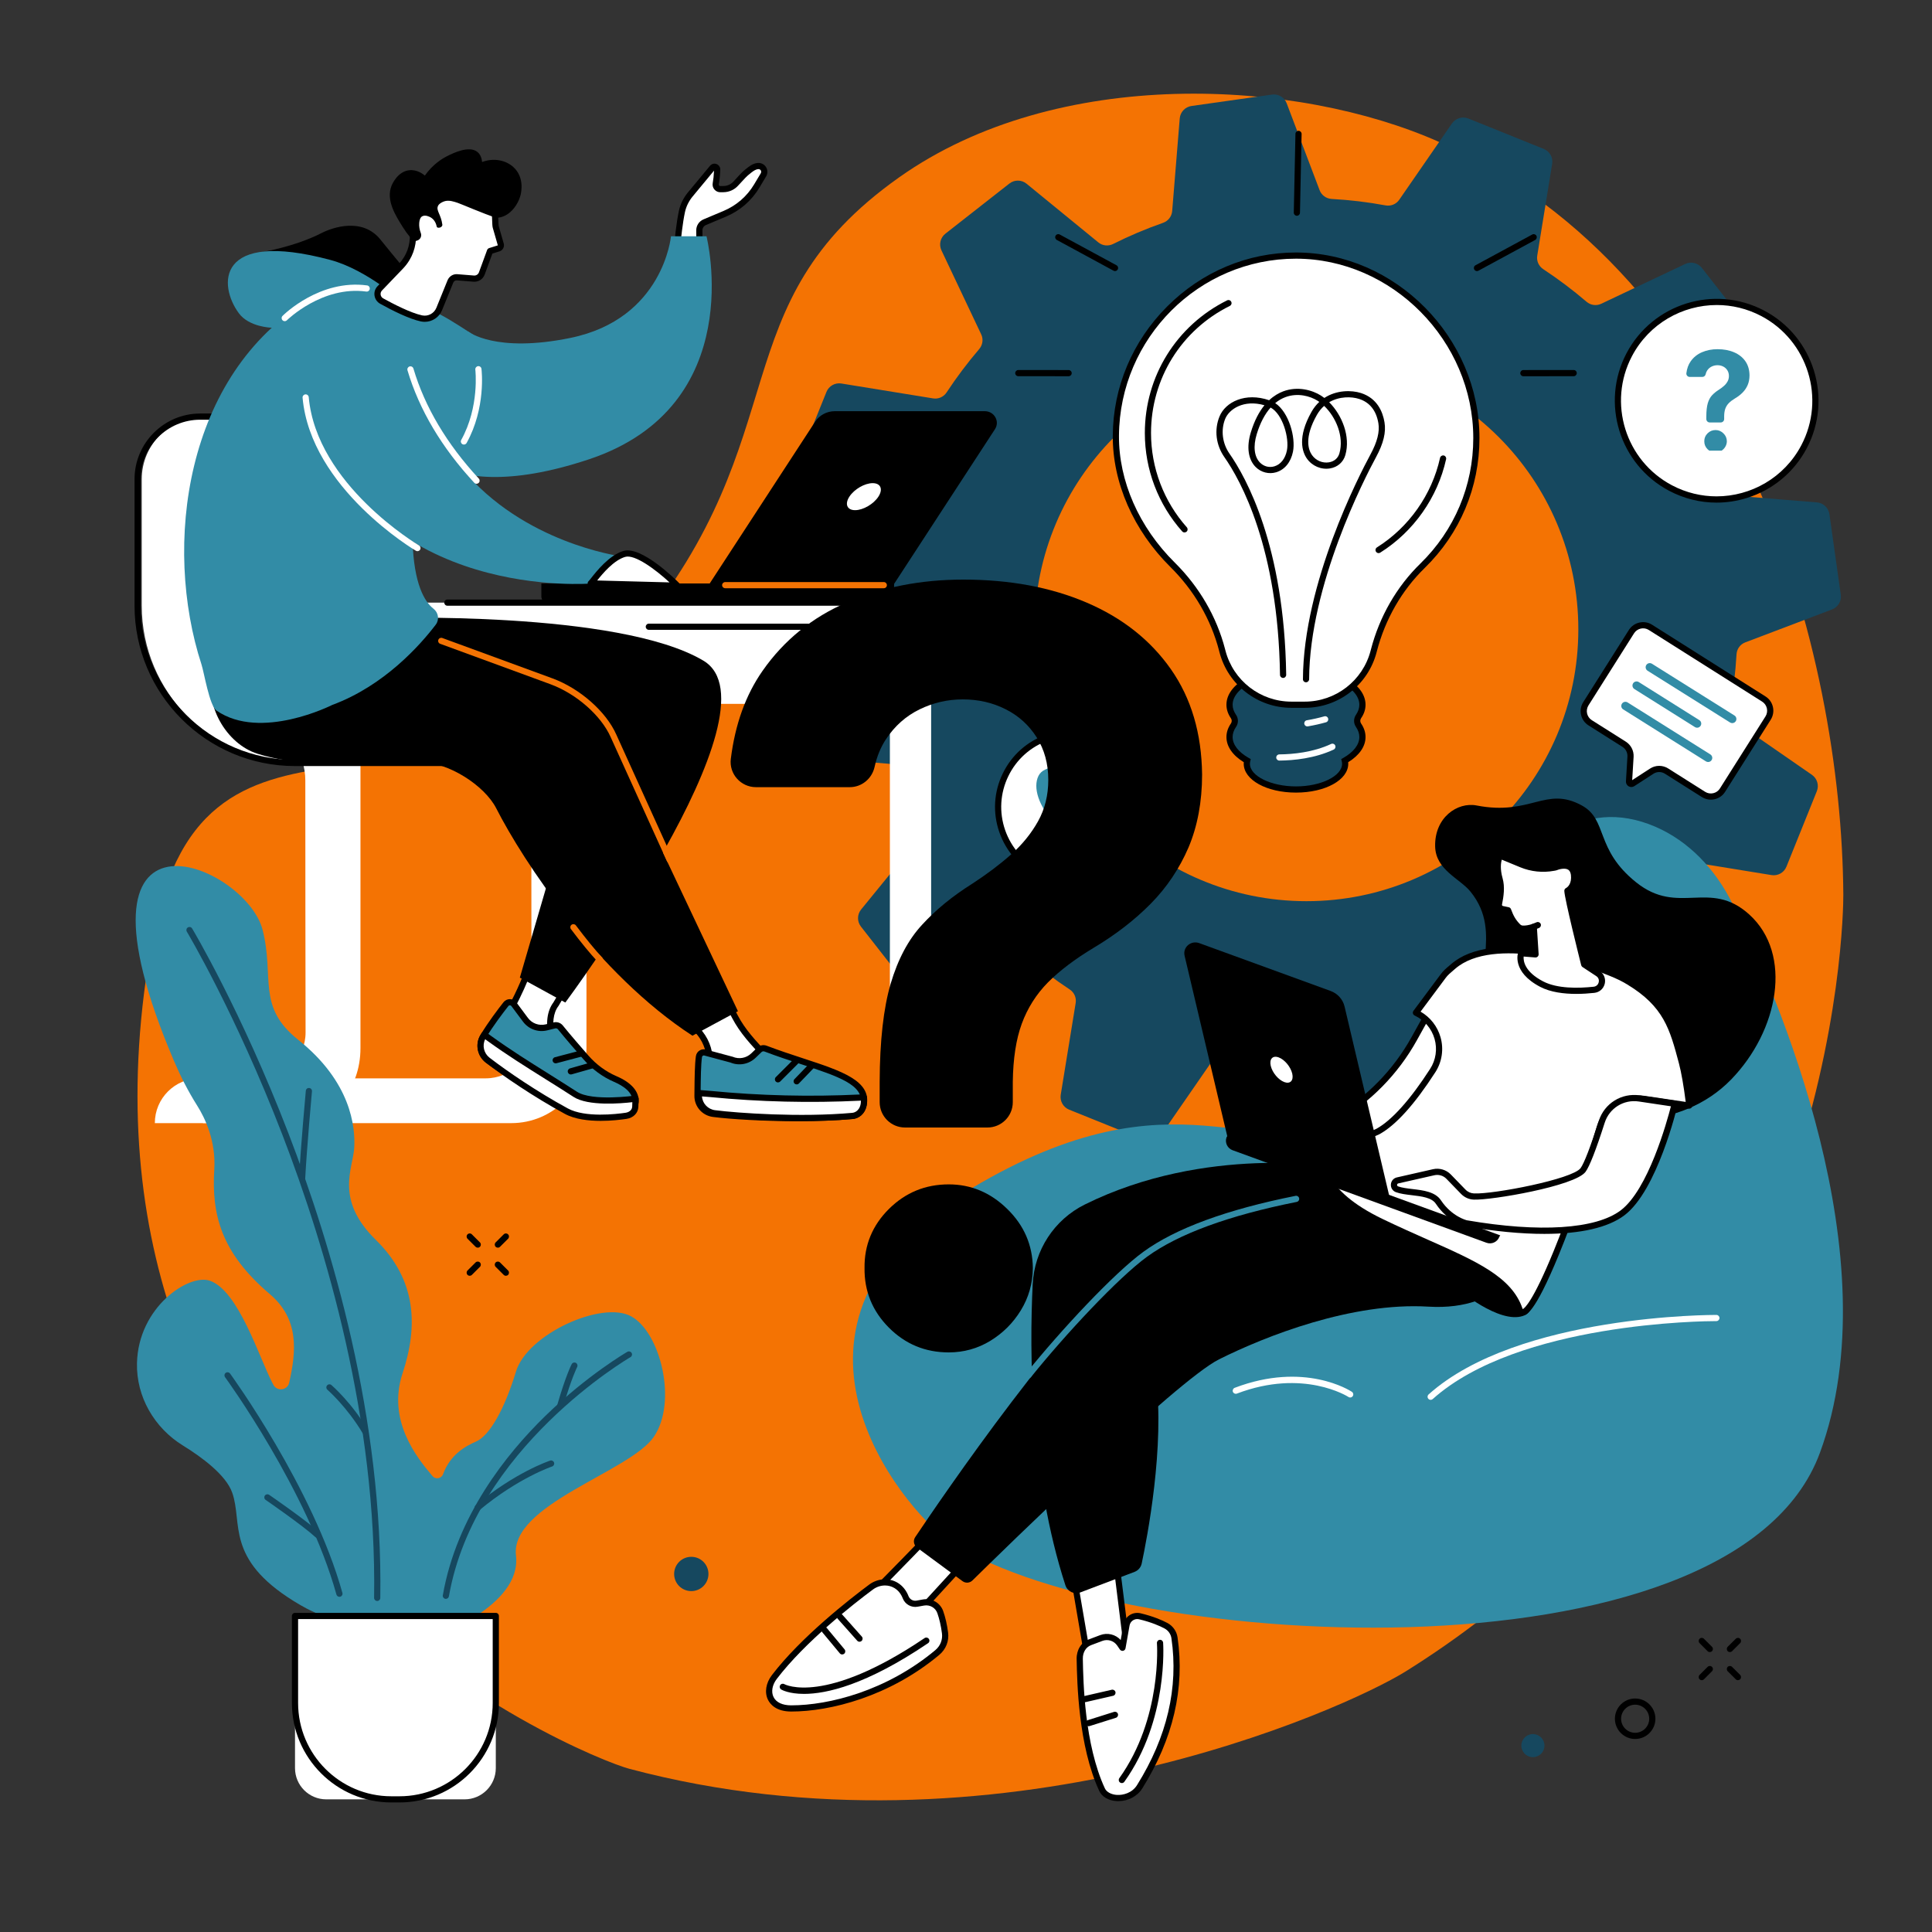 <svg xmlns="http://www.w3.org/2000/svg" xmlns:xlink="http://www.w3.org/1999/xlink" width="400" zoomAndPan="magnify" viewBox="0 0 300 300" height="400" preserveAspectRatio="xMidYMid meet" version="1.0"><rect x="0" y="0" width="300" height="300" fill="#333333" stroke="none"/><defs><clipPath id="ec2f528857"><path d="M 254.852 50.352 L 278.641 50.352 L 278.641 74.145 L 254.852 74.145 Z M 254.852 50.352 " clip-rule="nonzero"/></clipPath><clipPath id="a7a61eb966"><path d="M 266.746 50.352 C 260.176 50.352 254.852 55.68 254.852 62.246 C 254.852 68.816 260.176 74.145 266.746 74.145 C 273.316 74.145 278.641 68.816 278.641 62.246 C 278.641 55.68 273.316 50.352 266.746 50.352 Z M 266.746 50.352 " clip-rule="nonzero"/></clipPath><clipPath id="61b8459231"><path d="M 113.176 90 L 186.676 90 L 186.676 176 L 113.176 176 Z M 113.176 90 " clip-rule="nonzero"/></clipPath><clipPath id="50301c9377"><path d="M 261.82 54.223 L 271.57 54.223 L 271.57 66 L 261.82 66 Z M 261.82 54.223 " clip-rule="nonzero"/></clipPath><clipPath id="8f05cca2c6"><path d="M 264 66 L 269 66 L 269 69.973 L 264 69.973 Z M 264 66 " clip-rule="nonzero"/></clipPath></defs><path fill="#f47303" d="M 218.312 259.512 C 285.348 217.637 286.25 142.383 286.23 138.93 C 285.992 101.223 270.34 42.941 223.539 22.074 C 201.355 12.184 164.148 10.18 139.629 27.531 C 111.449 47.465 124.32 67.324 98.562 98.387 C 68.902 134.16 31.941 101.625 23.715 145.602 C 6.301 238.707 90.555 272.754 97.727 274.66 C 154.668 289.797 208.676 265.531 218.312 259.512 " fill-opacity="1" fill-rule="nonzero"/><path fill="#16485f" d="M 202.867 139.934 C 179.551 139.934 160.648 121.031 160.648 97.715 C 160.648 74.402 179.551 55.5 202.867 55.5 C 226.18 55.5 245.082 74.402 245.082 97.715 C 245.082 121.031 226.18 139.934 202.867 139.934 Z M 284.07 79.836 C 283.93 78.852 283.125 78.094 282.133 78.012 L 267.766 76.84 C 266.926 76.773 266.219 76.211 265.938 75.418 C 265.004 72.746 263.91 70.156 262.664 67.664 C 262.289 66.914 262.375 66.023 262.906 65.371 L 272.016 54.207 C 272.648 53.438 272.66 52.332 272.043 51.547 L 264.266 41.605 C 263.652 40.82 262.574 40.562 261.676 40.992 L 248.637 47.168 C 247.879 47.531 246.988 47.398 246.352 46.852 C 244.223 45.031 241.98 43.344 239.641 41.801 C 238.938 41.34 238.566 40.523 238.703 39.691 L 241.02 25.441 C 241.18 24.461 240.637 23.496 239.711 23.125 L 228.008 18.402 C 227.086 18.031 226.027 18.352 225.457 19.172 L 217.27 31.023 C 216.793 31.715 215.957 32.047 215.133 31.891 C 212.395 31.383 209.609 31.051 206.781 30.891 C 205.941 30.844 205.207 30.32 204.91 29.535 L 199.797 16.043 C 199.445 15.109 198.492 14.547 197.508 14.688 L 185.016 16.457 C 184.027 16.598 183.27 17.402 183.188 18.395 L 182.016 32.777 C 181.945 33.613 181.387 34.324 180.594 34.602 C 177.922 35.539 175.336 36.633 172.848 37.883 C 172.098 38.258 171.203 38.172 170.551 37.641 L 159.402 28.527 C 158.629 27.895 157.523 27.883 156.738 28.5 L 146.801 36.285 C 146.016 36.898 145.762 37.973 146.188 38.875 L 152.363 51.922 C 152.723 52.68 152.59 53.57 152.047 54.207 C 150.227 56.34 148.535 58.582 146.996 60.926 C 146.535 61.629 145.715 62 144.887 61.863 L 130.648 59.551 C 129.668 59.391 128.703 59.934 128.332 60.855 L 123.613 72.57 C 123.242 73.496 123.559 74.555 124.379 75.117 L 136.223 83.312 C 136.91 83.789 137.242 84.625 137.09 85.449 C 136.582 88.191 136.25 90.98 136.086 93.809 C 136.039 94.648 135.516 95.387 134.73 95.684 L 121.246 100.801 C 120.316 101.152 119.754 102.102 119.891 103.09 L 121.66 115.594 C 121.801 116.582 122.602 117.34 123.598 117.422 L 137.965 118.594 C 138.805 118.66 139.512 119.223 139.789 120.016 C 140.727 122.688 141.82 125.277 143.066 127.77 C 143.441 128.516 143.355 129.41 142.824 130.059 L 133.715 141.223 C 133.086 141.996 133.07 143.098 133.688 143.883 L 141.465 153.828 C 142.078 154.613 143.152 154.867 144.055 154.441 L 157.09 148.262 C 157.852 147.902 158.742 148.035 159.379 148.578 C 161.508 150.402 163.75 152.09 166.09 153.633 C 166.793 154.094 167.164 154.91 167.031 155.738 L 164.711 169.988 C 164.551 170.973 165.094 171.938 166.016 172.309 L 177.723 177.027 C 178.648 177.398 179.703 177.082 180.27 176.262 L 188.461 164.41 C 188.938 163.719 189.773 163.387 190.598 163.539 C 193.332 164.047 196.121 164.383 198.949 164.539 C 199.789 164.59 200.523 165.113 200.82 165.898 L 205.93 179.391 C 206.281 180.32 207.234 180.883 208.223 180.746 L 220.719 178.973 C 221.703 178.836 222.461 178.031 222.543 177.039 L 223.715 162.656 C 223.781 161.816 224.344 161.109 225.137 160.832 C 227.805 159.895 230.395 158.797 232.883 157.551 C 233.633 157.176 234.527 157.262 235.176 157.793 L 246.328 166.906 C 247.098 167.535 248.207 167.547 248.992 166.934 L 258.93 159.148 C 259.715 158.535 259.969 157.461 259.539 156.559 L 253.367 143.512 C 253.008 142.754 253.137 141.863 253.684 141.227 C 255.504 139.094 257.191 136.852 258.734 134.508 C 259.195 133.805 260.016 133.434 260.844 133.566 L 275.082 135.883 C 276.062 136.043 277.027 135.5 277.398 134.574 L 282.117 122.859 C 282.488 121.938 282.172 120.879 281.352 120.312 L 269.508 112.117 C 268.82 111.641 268.488 110.809 268.641 109.98 C 269.148 107.242 269.48 104.449 269.645 101.621 C 269.691 100.781 270.211 100.047 271 99.75 L 284.48 94.633 C 285.414 94.277 285.977 93.328 285.836 92.344 L 284.07 79.836 " fill-opacity="1" fill-rule="nonzero"/><path fill="#000000" d="M 138.727 90.832 L 110.051 90.832 L 126.57 65.488 C 127.238 64.465 128.395 63.848 129.637 63.848 L 152.914 63.848 C 154.391 63.848 155.289 65.43 154.5 66.641 L 138.727 90.832 " fill-opacity="1" fill-rule="nonzero"/><path fill="#ffffff" d="M 136.398 77.121 C 135.645 78.277 134.027 79.219 132.781 79.219 C 131.535 79.219 131.137 78.277 131.891 77.121 C 132.645 75.961 134.266 75.023 135.508 75.023 C 136.754 75.023 137.152 75.961 136.398 77.121 " fill-opacity="1" fill-rule="nonzero"/><path fill="#000000" d="M 137.91 93.562 L 84.984 93.562 C 84.477 93.562 84.062 93.148 84.062 92.641 L 84.062 90.598 L 138.832 90.598 L 138.832 92.641 C 138.832 93.148 138.418 93.562 137.91 93.562 " fill-opacity="1" fill-rule="nonzero"/><path fill="#f47303" d="M 137.238 91.34 L 112.609 91.34 C 112.344 91.34 112.129 91.129 112.129 90.863 C 112.129 90.598 112.344 90.383 112.609 90.383 L 137.238 90.383 C 137.504 90.383 137.715 90.598 137.715 90.863 C 137.715 91.129 137.504 91.34 137.238 91.34 " fill-opacity="1" fill-rule="nonzero"/><path fill="#ffffff" d="M 47.465 110.004 C 52.164 110.004 55.973 113.812 55.973 118.512 L 55.973 162.738 C 55.973 169.18 51.777 174.164 45.336 174.164 L 31.516 174.398 L 31.516 167.445 L 40.332 167.445 C 44.27 167.445 47.457 164.25 47.449 160.316 C 47.426 149.367 47.414 134.215 47.41 121.18 C 47.41 117.066 44.789 113.41 40.891 112.086 C 37.438 110.914 33.906 109.668 33.91 109.473 C 33.922 107.574 47.445 110.027 47.465 110.004 " fill-opacity="1" fill-rule="nonzero"/><path fill="#ffffff" d="M 82.559 110.004 L 82.559 113.848 C 87.258 113.848 91.066 113.812 91.066 118.512 L 91.066 162.738 C 91.066 169.18 85.844 174.398 79.402 174.398 L 24.043 174.398 C 24.043 170.559 27.156 167.445 30.992 167.445 L 75.426 167.445 C 79.359 167.445 82.551 164.25 82.543 160.316 C 82.516 149.367 82.508 134.211 82.504 121.18 C 82.5 117.062 79.879 113.41 75.98 112.086 C 74.508 111.586 73.02 111.074 71.801 110.633 C 70.16 110.043 64.656 109.895 64.656 109.781 C 64.668 107.887 82.535 110.027 82.559 110.004 " fill-opacity="1" fill-rule="nonzero"/><path fill="#ffffff" d="M 58.477 75.23 L 58.477 84.43 C 58.477 93.434 65.77 100.727 74.77 100.727 C 83.77 100.727 91.066 108.023 91.066 117.023 L 91.066 118.477 L 46.441 118.477 C 32.949 118.477 22.012 107.535 22.012 94.047 L 22.012 74.41 C 22.012 69.043 26.363 64.695 31.727 64.695 L 47.941 64.695 C 53.758 64.695 58.477 69.41 58.477 75.23 " fill-opacity="1" fill-rule="nonzero"/><path fill="#000000" d="M 77.793 118.953 L 45.801 118.953 C 32.066 118.953 20.891 107.777 20.891 94.043 L 20.891 74.41 C 20.891 68.789 25.465 64.211 31.09 64.211 L 35.062 64.211 C 35.328 64.211 35.543 64.43 35.543 64.695 C 35.543 64.957 35.328 65.172 35.062 65.172 L 31.09 65.172 C 25.996 65.172 21.852 69.316 21.852 74.41 L 21.852 94.043 C 21.852 107.25 32.594 117.992 45.801 117.992 L 77.793 117.992 C 78.059 117.992 78.273 118.207 78.273 118.473 C 78.273 118.738 78.059 118.953 77.793 118.953 " fill-opacity="1" fill-rule="nonzero"/><path fill="#ffffff" d="M 86.449 108.027 L 86.449 97.598 C 86.449 96.898 86.742 96.332 87.102 96.332 L 140.398 96.332 L 140.398 109.293 L 87.102 109.293 C 86.742 109.293 86.449 108.723 86.449 108.027 " fill-opacity="1" fill-rule="nonzero"/><path fill="#ffffff" d="M 144.586 173.82 L 144.586 96.977 L 138.18 96.977 L 138.18 173.82 L 144.586 173.82 " fill-opacity="1" fill-rule="nonzero"/><path fill="#ffffff" d="M 60.621 93.574 L 149.426 93.574 C 149.645 93.574 149.824 93.754 149.824 93.973 L 149.824 96.926 C 149.824 97.145 149.645 97.32 149.426 97.32 L 61.746 97.32 L 60.621 93.574 " fill-opacity="1" fill-rule="nonzero"/><path fill="#000000" d="M 129.098 97.801 L 100.75 97.801 C 100.484 97.801 100.27 97.586 100.27 97.32 C 100.27 97.055 100.484 96.84 100.75 96.84 L 129.098 96.84 C 129.363 96.84 129.578 97.055 129.578 97.32 C 129.578 97.586 129.363 97.801 129.098 97.801 " fill-opacity="1" fill-rule="nonzero"/><path fill="#000000" d="M 150.305 97.801 L 137.777 97.801 C 137.512 97.801 137.297 97.586 137.297 97.32 C 137.297 97.055 137.512 96.84 137.777 96.84 L 149.344 96.84 L 149.344 94.055 L 69.465 94.055 C 69.199 94.055 68.984 93.84 68.984 93.574 C 68.984 93.309 69.199 93.094 69.465 93.094 L 150.305 93.094 L 150.305 97.801 " fill-opacity="1" fill-rule="nonzero"/><path fill="#ffffff" d="M 105.117 156.641 L 108.293 159.988 C 109.504 161.262 110.188 162.949 110.207 164.707 L 110.234 167.238 L 119.586 164.672 C 117.543 162.496 115.484 160.484 114.105 157.844 L 111.211 152.309 L 105.117 156.641 " fill-opacity="1" fill-rule="nonzero"/><path fill="#000000" d="M 105.844 156.711 L 108.645 159.66 C 109.941 161.023 110.668 162.816 110.688 164.703 L 110.707 166.609 L 118.688 164.418 C 118.621 164.352 118.559 164.285 118.496 164.219 C 116.656 162.277 114.922 160.445 113.68 158.066 L 111.043 153.02 Z M 110.234 167.719 C 110.133 167.719 110.031 167.684 109.945 167.621 C 109.828 167.531 109.754 167.391 109.754 167.242 L 109.727 164.711 C 109.711 163.07 109.078 161.512 107.945 160.32 L 104.766 156.973 C 104.672 156.871 104.625 156.734 104.637 156.594 C 104.652 156.457 104.723 156.332 104.836 156.25 L 110.934 151.918 C 111.047 151.84 111.188 151.812 111.324 151.844 C 111.457 151.875 111.574 151.965 111.637 152.086 L 114.531 157.621 C 115.711 159.883 117.402 161.668 119.191 163.555 C 119.438 163.816 119.688 164.078 119.934 164.344 C 120.051 164.465 120.094 164.641 120.047 164.801 C 120 164.965 119.875 165.09 119.711 165.133 L 110.359 167.703 C 110.32 167.715 110.277 167.719 110.234 167.719 " fill-opacity="1" fill-rule="nonzero"/><path fill="#328ca6" d="M 108.527 164.078 C 108.336 165.438 108.332 167.902 108.309 170.164 C 108.289 171.582 109.355 172.781 110.766 172.961 C 114.75 173.473 124.699 173.977 132.395 173.281 C 132.922 173.23 133.855 172.848 134.113 171.531 C 134.984 167.113 127.301 166.031 118.871 162.828 C 118.543 162.703 118.168 162.773 117.914 163.023 L 117.008 163.902 C 116.098 164.781 114.75 165.031 113.586 164.535 L 109.602 163.469 C 109.133 163.27 108.602 163.57 108.527 164.078 " fill-opacity="1" fill-rule="nonzero"/><path fill="#000000" d="M 109.004 164.145 C 108.836 165.328 108.816 167.418 108.793 169.438 L 108.789 170.168 C 108.773 171.34 109.648 172.336 110.828 172.484 C 114.438 172.949 124.457 173.516 132.352 172.801 C 132.523 172.785 133.402 172.645 133.641 171.438 C 134.227 168.473 130.113 167.125 124.422 165.254 C 122.586 164.656 120.688 164.031 118.703 163.277 C 118.547 163.215 118.367 163.254 118.25 163.367 L 117.34 164.246 C 116.297 165.254 114.766 165.547 113.43 164.992 L 109.414 163.914 C 109.297 163.863 109.199 163.898 109.152 163.926 C 109.105 163.953 109.023 164.02 109.004 164.145 Z M 123.77 174.098 C 118.559 174.098 113.496 173.797 110.703 173.438 C 109.043 173.227 107.809 171.816 107.828 170.156 L 107.836 169.426 C 107.855 167.375 107.879 165.254 108.055 164.012 C 108.109 163.621 108.336 163.285 108.68 163.09 C 109.012 162.902 109.402 162.875 109.758 163.016 L 113.773 164.094 C 114.762 164.516 115.898 164.305 116.672 163.555 L 117.582 162.676 C 117.965 162.305 118.539 162.188 119.043 162.379 C 121.008 163.125 122.895 163.746 124.723 164.344 C 130.648 166.289 135.332 167.824 134.582 171.625 C 134.297 173.082 133.25 173.684 132.438 173.758 C 129.766 174 126.742 174.098 123.77 174.098 " fill-opacity="1" fill-rule="nonzero"/><path fill="#ffffff" d="M 108.523 169.73 C 108.523 169.73 108.52 169.957 108.516 170.07 C 108.5 171.488 109.566 172.688 110.977 172.867 C 114.961 173.379 124.699 173.977 132.395 173.281 C 132.922 173.23 133.855 172.848 134.113 171.531 C 134.191 171.129 134.145 170.402 134.145 170.402 L 133.598 170.43 C 125.82 170.812 118.023 170.625 110.273 169.871 L 108.523 169.73 " fill-opacity="1" fill-rule="nonzero"/><path fill="#000000" d="M 109.004 170.25 C 109.074 171.344 109.922 172.25 111.039 172.391 C 114.527 172.84 124.328 173.531 132.352 172.801 C 132.523 172.785 133.402 172.645 133.641 171.438 C 133.668 171.301 133.68 171.098 133.68 170.906 L 133.621 170.91 C 125.848 171.293 117.977 171.105 110.227 170.348 Z M 124.508 174.078 C 118.738 174.078 113.328 173.652 110.914 173.344 C 109.258 173.133 108.02 171.723 108.039 170.062 L 108.043 169.719 C 108.047 169.586 108.102 169.461 108.203 169.371 C 108.301 169.285 108.43 169.242 108.562 169.25 L 110.312 169.391 C 118.023 170.145 125.848 170.328 133.574 169.949 L 134.121 169.922 C 134.383 169.914 134.605 170.109 134.621 170.367 C 134.629 170.449 134.672 171.172 134.582 171.625 C 134.297 173.082 133.25 173.684 132.438 173.758 C 129.887 173.988 127.156 174.078 124.508 174.078 " fill-opacity="1" fill-rule="nonzero"/><path fill="#000000" d="M 120.805 168.078 C 120.68 168.078 120.559 168.031 120.465 167.938 C 120.277 167.75 120.277 167.445 120.465 167.258 L 123.422 164.301 C 123.609 164.113 123.914 164.113 124.102 164.301 C 124.289 164.488 124.289 164.793 124.102 164.98 L 121.145 167.938 C 121.051 168.031 120.926 168.078 120.805 168.078 " fill-opacity="1" fill-rule="nonzero"/><path fill="#000000" d="M 123.711 168.387 C 123.59 168.387 123.469 168.34 123.375 168.25 C 123.184 168.066 123.18 167.762 123.363 167.57 L 125.727 165.117 C 125.91 164.926 126.215 164.922 126.406 165.102 C 126.598 165.289 126.602 165.594 126.418 165.781 L 124.055 168.238 C 123.961 168.336 123.836 168.387 123.711 168.387 " fill-opacity="1" fill-rule="nonzero"/><path fill="#ffffff" d="M 78.434 157.992 C 81.066 154.273 83.551 146.586 83.551 146.586 L 89.426 150.68 L 86.32 155.938 C 85.281 157.297 85.277 159.344 85.703 161 L 86.82 164.066 L 78.434 157.992 " fill-opacity="1" fill-rule="nonzero"/><path fill="#000000" d="M 79.094 157.875 L 85.832 162.758 L 85.25 161.164 C 85.246 161.148 85.238 161.133 85.234 161.117 C 84.691 158.992 84.949 156.961 85.922 155.672 L 88.789 150.82 L 83.805 147.348 C 83.18 149.184 81.23 154.645 79.094 157.875 Z M 86.82 164.547 C 86.723 164.547 86.621 164.516 86.539 164.457 L 78.148 158.379 C 77.938 158.227 77.887 157.926 78.039 157.711 C 80.602 154.098 83.07 146.516 83.094 146.438 C 83.141 146.293 83.254 146.18 83.398 146.133 C 83.543 146.082 83.699 146.105 83.824 146.191 L 89.703 150.285 C 89.91 150.43 89.969 150.707 89.84 150.926 L 86.734 156.184 C 86.723 156.203 86.715 156.219 86.703 156.23 C 85.895 157.285 85.695 159.012 86.16 160.855 L 87.27 163.902 C 87.344 164.102 87.277 164.324 87.109 164.449 C 87.023 164.516 86.922 164.547 86.82 164.547 " fill-opacity="1" fill-rule="nonzero"/><path fill="#328ca6" d="M 78.566 155.922 C 77.715 156.996 76.176 159.02 75.012 160.965 C 74.281 162.184 74.598 163.758 75.727 164.621 C 77.246 165.789 81.918 168.77 84.961 170.688 C 86.758 171.82 88.812 172.473 90.934 172.59 L 93.938 172.758 C 94.902 172.812 95.871 172.727 96.797 172.465 C 97.723 172.207 98.656 171.781 98.695 171.113 C 98.801 169.344 97.051 168.199 95.516 167.539 C 93.781 166.793 92.254 165.645 91.012 164.227 C 89.711 162.746 88.133 160.918 87.016 159.535 C 86.793 159.262 86.438 159.141 86.094 159.227 L 84.867 159.527 C 83.637 159.828 82.348 159.367 81.59 158.352 L 79.797 155.938 C 79.492 155.531 78.883 155.52 78.566 155.922 " fill-opacity="1" fill-rule="nonzero"/><path fill="#000000" d="M 78.941 156.219 C 78.125 157.254 76.578 159.281 75.422 161.211 C 74.82 162.215 75.078 163.52 76.02 164.242 C 77.555 165.422 82.441 168.531 85.219 170.281 C 86.941 171.367 88.926 172 90.961 172.113 L 93.965 172.277 C 94.914 172.332 95.824 172.238 96.668 172.004 C 97.789 171.691 98.203 171.324 98.215 171.082 C 98.305 169.582 96.695 168.566 95.324 167.98 C 93.582 167.23 91.965 166.043 90.648 164.543 C 89.461 163.188 87.797 161.27 86.641 159.836 C 86.539 159.707 86.371 159.648 86.207 159.691 L 84.98 159.992 C 83.559 160.344 82.078 159.812 81.207 158.637 L 79.41 156.227 C 79.336 156.121 79.23 156.105 79.176 156.105 C 79.121 156.102 79.02 156.117 78.941 156.219 Z M 94.48 173.254 C 94.293 173.254 94.102 173.25 93.914 173.238 L 90.906 173.07 C 88.707 172.949 86.566 172.266 84.707 171.094 C 81.297 168.945 76.922 166.148 75.434 165.004 C 74.105 163.98 73.746 162.141 74.598 160.719 C 75.781 158.742 77.355 156.676 78.188 155.621 C 78.434 155.312 78.797 155.145 79.191 155.145 C 79.586 155.152 79.945 155.336 80.184 155.652 L 81.977 158.062 C 82.617 158.926 83.707 159.316 84.75 159.059 L 85.977 158.758 C 86.5 158.629 87.055 158.816 87.391 159.234 C 88.535 160.652 90.188 162.559 91.371 163.91 C 92.594 165.305 94.09 166.406 95.703 167.098 C 98.074 168.113 99.273 169.512 99.176 171.141 C 99.129 171.922 98.371 172.523 96.926 172.93 C 96.152 173.145 95.332 173.254 94.48 173.254 " fill-opacity="1" fill-rule="nonzero"/><path fill="#ffffff" d="M 75.188 160.676 C 75.188 160.676 75.066 160.871 75.012 160.965 C 74.281 162.184 74.598 163.758 75.727 164.621 C 78.078 166.434 82.77 169.727 87.941 172.539 C 90.883 174.141 96.098 173.43 97.207 173.266 C 97.98 173.152 98.621 172.629 98.645 171.848 L 98.688 170.598 C 98.688 170.598 91.879 171.582 89.32 169.922 C 84.781 166.98 80.434 164.457 76.043 161.293 L 75.188 160.676 " fill-opacity="1" fill-rule="nonzero"/><path fill="#000000" d="M 75.336 161.371 C 74.852 162.352 75.129 163.555 76.02 164.242 C 78.73 166.328 83.348 169.492 88.172 172.117 C 90.855 173.578 95.711 173 97.137 172.789 C 97.598 172.723 98.145 172.43 98.168 171.832 L 98.188 171.145 C 96.461 171.348 91.32 171.793 89.059 170.324 C 87.582 169.367 86.105 168.441 84.676 167.547 C 81.621 165.633 78.734 163.824 75.762 161.68 Z M 93.281 174.047 C 91.367 174.047 89.262 173.805 87.711 172.961 C 82.84 170.309 78.176 167.113 75.434 165.004 C 74.105 163.98 73.746 162.141 74.598 160.719 L 74.777 160.422 C 74.848 160.309 74.961 160.23 75.094 160.203 C 75.223 160.176 75.359 160.207 75.469 160.285 L 76.324 160.902 C 79.27 163.027 82.145 164.828 85.188 166.734 C 86.617 167.633 88.098 168.559 89.582 169.52 C 91.961 171.062 98.551 170.133 98.617 170.121 C 98.758 170.102 98.902 170.145 99.008 170.242 C 99.113 170.336 99.172 170.473 99.168 170.613 L 99.125 171.863 C 99.094 172.828 98.352 173.582 97.277 173.742 C 96.395 173.871 94.906 174.047 93.281 174.047 " fill-opacity="1" fill-rule="nonzero"/><path fill="#000000" d="M 86.285 165.113 C 86.07 165.113 85.875 164.969 85.82 164.754 C 85.754 164.5 85.906 164.238 86.16 164.168 L 90.207 163.105 C 90.465 163.035 90.727 163.191 90.793 163.445 C 90.859 163.703 90.707 163.965 90.449 164.031 L 86.406 165.098 C 86.367 165.109 86.324 165.113 86.285 165.113 " fill-opacity="1" fill-rule="nonzero"/><path fill="#000000" d="M 88.637 166.844 C 88.43 166.844 88.234 166.703 88.176 166.492 C 88.105 166.238 88.254 165.973 88.508 165.898 L 91.785 164.969 C 92.039 164.898 92.305 165.047 92.379 165.301 C 92.449 165.555 92.301 165.82 92.047 165.895 L 88.77 166.824 C 88.727 166.836 88.684 166.844 88.637 166.844 " fill-opacity="1" fill-rule="nonzero"/><path fill="#000000" d="M 58.992 95.98 C 58.992 95.98 96.043 94.746 109.219 102.586 C 121.734 110.035 87.785 155.672 87.785 155.672 L 80.723 151.805 L 89.652 121.203 C 90.273 118.961 88.969 116.637 86.727 116 L 54.746 106.918 L 58.992 95.98 " fill-opacity="1" fill-rule="nonzero"/><path fill="#000000" d="M 39.965 117.035 C 45.625 118.832 51.355 118.598 65.516 118.406 C 69.539 118.352 75.23 121.93 77.055 125.516 C 81.25 133.738 92.738 151.227 107.523 160.824 L 114.586 157.016 L 94.152 113.77 C 92.504 110.062 89.43 107.188 85.621 105.789 L 49.902 92.691 C 49.902 92.691 40.57 89.777 35.141 99.664 C 34.168 101.43 33.512 103.023 33.082 104.449 C 31.609 109.332 35.102 115.492 39.965 117.035 " fill-opacity="1" fill-rule="nonzero"/><path fill="#f47303" d="M 103.996 134.004 C 103.816 134.004 103.641 133.898 103.559 133.723 L 94.824 114.457 C 93.328 111.094 89.477 107.715 85.457 106.242 L 68.352 99.969 C 68.102 99.879 67.973 99.602 68.066 99.352 C 68.156 99.102 68.434 98.977 68.68 99.066 L 85.789 105.34 C 90.035 106.898 94.109 110.484 95.699 114.062 L 104.434 133.324 C 104.543 133.566 104.438 133.852 104.195 133.961 C 104.133 133.988 104.062 134.004 103.996 134.004 " fill-opacity="1" fill-rule="nonzero"/><path fill="#f47303" d="M 93.152 149.484 C 93.027 149.484 92.898 149.434 92.805 149.332 C 91.633 148.074 90.234 146.371 88.652 144.27 C 88.496 144.059 88.535 143.758 88.75 143.598 C 88.961 143.438 89.262 143.48 89.422 143.691 C 90.984 145.766 92.355 147.445 93.504 148.68 C 93.688 148.871 93.676 149.176 93.48 149.355 C 93.391 149.441 93.27 149.484 93.152 149.484 " fill-opacity="1" fill-rule="nonzero"/><path fill="#ffffff" d="M 107.184 30.199 L 110.625 26.047 C 110.879 25.738 111.379 25.93 111.363 26.328 C 111.34 26.984 111.281 27.809 111.141 28.512 C 111.055 28.969 111.41 29.387 111.875 29.371 C 112.039 29.363 112.199 29.363 112.348 29.359 C 113.078 29.355 113.77 29.047 114.258 28.504 C 114.832 27.867 115.555 27.078 115.832 26.859 C 116.316 26.469 116.941 25.867 117.652 25.785 L 117.672 25.781 C 118.418 25.699 118.934 26.504 118.547 27.148 L 117.516 28.875 C 116.359 30.809 114.613 32.324 112.535 33.195 L 109.438 34.5 C 108.922 34.715 108.59 35.223 108.594 35.781 L 108.703 47.824 L 104.734 43.738 C 104.734 43.738 105.109 36.48 105.891 32.844 C 106.098 31.871 106.551 30.965 107.184 30.199 " fill-opacity="1" fill-rule="nonzero"/><path fill="#000000" d="M 105.227 43.555 L 108.211 46.633 L 108.113 35.785 C 108.105 35.027 108.555 34.348 109.25 34.059 L 112.352 32.754 C 114.348 31.914 115.992 30.488 117.105 28.625 L 118.137 26.898 C 118.258 26.695 118.172 26.52 118.129 26.453 C 118.086 26.387 117.961 26.234 117.727 26.262 C 117.238 26.316 116.766 26.707 116.352 27.055 C 116.273 27.117 116.203 27.176 116.133 27.234 C 116.039 27.309 115.711 27.609 114.613 28.824 C 114.039 29.465 113.215 29.836 112.352 29.844 C 112.207 29.844 112.051 29.848 111.891 29.852 C 111.52 29.863 111.176 29.711 110.938 29.43 C 110.695 29.152 110.602 28.781 110.672 28.422 C 110.77 27.906 110.84 27.246 110.875 26.496 L 107.555 30.504 C 106.961 31.223 106.547 32.066 106.359 32.941 C 105.668 36.164 105.293 42.344 105.227 43.555 Z M 108.703 48.309 C 108.578 48.309 108.453 48.258 108.359 48.164 L 104.391 44.074 C 104.297 43.977 104.246 43.848 104.254 43.715 C 104.27 43.414 104.641 36.379 105.418 32.742 C 105.641 31.715 106.121 30.727 106.812 29.891 L 110.254 25.742 C 110.504 25.441 110.898 25.336 111.266 25.477 C 111.629 25.613 111.855 25.957 111.844 26.344 C 111.809 27.234 111.734 27.992 111.613 28.605 C 111.594 28.703 111.637 28.773 111.668 28.809 C 111.695 28.84 111.762 28.898 111.855 28.891 C 112.027 28.887 112.191 28.883 112.344 28.883 C 112.938 28.879 113.504 28.621 113.898 28.184 C 115.164 26.777 115.441 26.555 115.531 26.484 C 115.598 26.43 115.664 26.375 115.734 26.316 C 116.23 25.906 116.844 25.395 117.598 25.309 C 118.148 25.25 118.652 25.488 118.938 25.934 C 119.223 26.379 119.23 26.938 118.961 27.391 L 117.93 29.121 C 116.711 31.156 114.91 32.719 112.723 33.641 L 109.621 34.941 C 109.285 35.082 109.07 35.41 109.074 35.777 L 109.184 47.824 C 109.188 48.02 109.066 48.199 108.887 48.273 C 108.828 48.297 108.766 48.309 108.703 48.309 " fill-opacity="1" fill-rule="nonzero"/><path fill="#000000" d="M 40.805 39.117 C 40.805 39.117 45.785 38.309 49.926 36.191 C 51.633 35.312 56.234 33.734 59.031 37.148 C 61.082 39.648 63.688 43.012 66.652 45.945 C 67.883 47.164 68.285 49.016 68.285 49.016 C 68.285 49.016 64.375 48.285 57.25 45.941 C 50.121 43.602 40.805 39.117 40.805 39.117 " fill-opacity="1" fill-rule="nonzero"/><path fill="#328ca6" d="M 72.734 51.5 C 72.734 51.5 76.949 54.859 88.57 52.473 C 103.023 49.508 104.188 36.691 104.188 36.691 L 109.703 36.691 C 109.703 36.691 116.41 63.043 91.41 71.336 C 66.414 79.629 62.441 66.402 62.441 66.402 L 72.734 51.5 " fill-opacity="1" fill-rule="nonzero"/><path fill="#328ca6" d="M 51.586 109.465 C 51.586 109.465 40.469 115.105 33.613 110.332 C 32.52 109.57 31.695 104.434 31.293 103.195 C 25.277 84.766 28.672 58.137 48.055 46.508 C 55.246 42.191 63.863 46.414 68.656 49 C 70.402 49.941 72.891 51.613 73.168 51.777 C 77.645 54.398 63.742 72.273 64.055 83.82 C 64.242 90.766 65.969 93.473 67.316 94.527 C 68.082 95.129 68.254 96.219 67.664 96.996 C 65.297 100.109 59.699 106.465 51.586 109.465 " fill-opacity="1" fill-rule="nonzero"/><path fill="#328ca6" d="M 64.363 55.527 C 64.805 58.965 65.855 63.332 68.344 67.812 C 76.293 82.117 92.238 85.586 95.387 86.207 L 91.992 90.598 C 91.992 90.598 58.227 93.555 48.539 64.336 C 48.539 64.336 44.809 52.781 53.105 49.926 C 54.832 49.332 57.102 48.984 59.273 49.832 C 63.039 51.297 64.215 55.031 64.363 55.527 " fill-opacity="1" fill-rule="nonzero"/><path fill="#328ca6" d="M 42.09 50.883 C 42.09 50.883 38.672 50.777 37.098 48.652 C 33.883 44.32 33.504 35.617 51.273 40.355 C 57.074 41.902 62.746 47.102 62.746 47.102 L 67.602 52.465 L 42.09 50.883 " fill-opacity="1" fill-rule="nonzero"/><path fill="#ffffff" d="M 44.211 49.871 C 44.09 49.871 43.965 49.824 43.871 49.727 C 43.684 49.543 43.684 49.238 43.875 49.051 C 44.109 48.812 49.711 43.328 57.004 44.32 C 57.266 44.355 57.449 44.598 57.414 44.863 C 57.379 45.125 57.137 45.312 56.875 45.273 C 50.051 44.344 44.605 49.676 44.551 49.73 C 44.457 49.824 44.336 49.871 44.211 49.871 " fill-opacity="1" fill-rule="nonzero"/><path fill="#ffffff" d="M 64.82 85.586 C 64.738 85.586 64.652 85.566 64.578 85.52 C 64.414 85.426 48.25 75.832 46.984 61.762 C 46.961 61.496 47.156 61.266 47.418 61.238 C 47.684 61.215 47.918 61.41 47.941 61.676 C 49.16 75.258 64.902 84.598 65.062 84.691 C 65.289 84.824 65.367 85.117 65.234 85.348 C 65.145 85.5 64.984 85.586 64.82 85.586 " fill-opacity="1" fill-rule="nonzero"/><path fill="#ffffff" d="M 72.039 69.031 C 71.961 69.031 71.879 69.012 71.805 68.973 C 71.574 68.844 71.488 68.551 71.617 68.32 C 74.48 63.164 73.816 57.449 73.809 57.395 C 73.777 57.133 73.965 56.891 74.227 56.859 C 74.492 56.824 74.73 57.012 74.762 57.277 C 74.793 57.523 75.469 63.359 72.457 68.785 C 72.371 68.941 72.207 69.031 72.039 69.031 " fill-opacity="1" fill-rule="nonzero"/><path fill="#ffffff" d="M 73.996 75.121 C 73.867 75.121 73.738 75.066 73.641 74.965 C 68.582 69.496 65.09 63.621 63.273 57.5 C 63.199 57.246 63.344 56.98 63.598 56.902 C 63.852 56.828 64.121 56.973 64.195 57.227 C 65.969 63.203 69.387 68.953 74.348 74.312 C 74.527 74.508 74.516 74.812 74.32 74.992 C 74.227 75.078 74.113 75.121 73.996 75.121 " fill-opacity="1" fill-rule="nonzero"/><path fill="#ffffff" d="M 91.727 90.594 C 91.984 90.441 94.348 86.777 96.941 86.012 C 99.539 85.25 105.188 90.949 105.188 90.949 L 91.727 90.594 " fill-opacity="1" fill-rule="nonzero"/><path fill="#000000" d="M 91.48 90.176 Z M 92.727 90.137 L 103.965 90.434 C 101.77 88.41 98.555 86.035 97.078 86.473 C 95.32 86.988 93.605 89.031 92.727 90.137 Z M 105.188 91.426 C 105.184 91.426 105.18 91.426 105.176 91.426 L 91.715 91.07 C 91.5 91.066 91.316 90.918 91.262 90.711 C 91.211 90.523 91.281 90.324 91.434 90.207 C 91.488 90.152 91.637 89.965 91.766 89.801 C 92.613 88.723 94.605 86.199 96.809 85.551 C 99.598 84.73 104.93 90.004 105.531 90.609 C 105.668 90.746 105.707 90.957 105.629 91.137 C 105.555 91.312 105.379 91.426 105.188 91.426 " fill-opacity="1" fill-rule="nonzero"/><path fill="#ffffff" d="M 65.449 49.441 C 66.602 49.684 67.762 49.066 68.203 47.977 L 69.945 43.691 C 70.121 43.277 70.539 43.02 70.988 43.055 L 73.566 43.262 C 74.117 43.305 74.625 42.977 74.816 42.457 L 76.086 38.992 C 76.086 38.988 76.094 38.984 76.098 38.98 L 77.422 38.57 C 77.684 38.484 77.836 38.207 77.758 37.945 L 76.977 35.234 C 76.824 34.707 77.016 31.934 76.473 31.855 C 76.473 31.855 68.012 26.93 64.609 30.164 C 63.707 31.023 63.371 32.32 63.633 33.539 L 63.961 35.078 C 64.328 36.812 64.082 38.645 63.16 40.16 C 62.914 40.566 62.629 40.945 62.301 41.297 L 58.965 44.773 C 58.395 45.371 58.539 46.344 59.262 46.746 C 60.906 47.656 63.625 49.055 65.449 49.441 " fill-opacity="1" fill-rule="nonzero"/><path fill="#000000" d="M 67.863 29.535 C 66.719 29.535 65.688 29.805 64.941 30.516 C 64.191 31.227 63.871 32.348 64.102 33.438 L 64.43 34.977 C 64.84 36.898 64.535 38.828 63.57 40.41 C 63.309 40.844 62.996 41.254 62.652 41.625 L 59.312 45.109 C 59.145 45.285 59.07 45.523 59.105 45.762 C 59.141 46.004 59.285 46.207 59.496 46.328 C 60.984 47.152 63.754 48.594 65.547 48.973 C 66.473 49.168 67.402 48.672 67.762 47.793 L 69.5 43.508 C 69.758 42.898 70.367 42.52 71.027 42.578 L 73.605 42.785 C 73.941 42.809 74.25 42.609 74.367 42.297 L 75.637 38.828 C 75.688 38.684 75.816 38.562 75.965 38.52 L 77.277 38.109 C 77.293 38.105 77.301 38.09 77.297 38.078 L 76.516 35.367 C 76.453 35.141 76.438 34.777 76.418 34.148 C 76.406 33.633 76.375 32.586 76.246 32.277 C 76.242 32.273 76.238 32.273 76.23 32.27 C 76.168 32.234 71.477 29.535 67.863 29.535 Z M 65.953 49.973 C 65.754 49.973 65.551 49.953 65.348 49.91 C 63.527 49.527 60.906 48.207 59.031 47.168 C 58.555 46.902 58.238 46.445 58.156 45.906 C 58.074 45.371 58.242 44.836 58.621 44.445 L 61.953 40.965 C 62.25 40.645 62.52 40.289 62.75 39.91 C 63.586 38.539 63.848 36.859 63.492 35.18 L 63.164 33.641 C 62.859 32.227 63.289 30.762 64.277 29.816 C 67.781 26.484 75.809 30.922 76.652 31.406 C 77.305 31.609 77.34 32.727 77.379 34.121 C 77.391 34.484 77.406 34.984 77.438 35.102 L 78.219 37.812 C 78.367 38.324 78.074 38.871 77.566 39.027 L 76.457 39.371 L 75.266 42.625 C 75.004 43.344 74.293 43.805 73.527 43.742 L 70.949 43.535 C 70.703 43.516 70.484 43.652 70.387 43.875 L 68.648 48.156 C 68.195 49.273 67.117 49.973 65.953 49.973 " fill-opacity="1" fill-rule="nonzero"/><path fill="#000000" d="M 68.684 34.863 C 68.488 33.34 67.707 32.707 67.996 32.012 C 68.156 31.633 68.547 31.449 68.77 31.348 C 69.879 30.836 71.074 31.512 73.543 32.496 C 76.609 33.715 76.953 33.883 77.602 33.762 C 79.246 33.457 80.48 31.754 80.848 30.227 C 80.949 29.797 81.438 27.508 79.715 25.941 C 78.469 24.809 76.57 24.508 74.859 25.156 C 74.812 24.684 74.656 24.004 74.109 23.578 C 72.816 22.562 70.352 23.785 69.488 24.215 C 68.688 24.613 67.234 25.48 65.969 27.262 C 65.715 27.047 64.762 26.293 63.531 26.434 C 61.699 26.648 60.867 28.664 60.793 28.855 C 59.906 31.09 61.426 33.488 62.57 35.297 C 63.395 36.598 63.746 36.891 64.359 37.488 C 64.48 37.449 64.633 37.398 64.793 37.348 C 65.273 37.191 65.523 36.668 65.348 36.199 L 65.336 36.168 C 65.145 35.668 65.055 35.137 65.098 34.609 C 65.133 34.184 65.25 33.758 65.562 33.586 C 66.062 33.309 66.746 33.691 66.848 33.742 C 67.473 34.094 67.723 34.727 67.82 35.199 C 67.883 35.516 68.746 35.367 68.684 34.863 " fill-opacity="1" fill-rule="nonzero"/><path fill="#328ca6" d="M 32.578 198.867 C 37.027 200.387 40.223 210.758 42.309 214.766 C 42.355 214.859 42.402 214.945 42.449 215.031 C 43.023 216.113 44.637 215.895 44.902 214.707 C 46.012 209.789 46.48 204.844 41.891 200.941 C 34.246 194.445 32.855 188.5 33.273 181.586 C 33.539 177.172 31.859 173.641 30.609 171.664 C 29.211 169.449 28.023 167.109 27 164.703 C 8.758 121.844 38.156 134.055 40.781 144.398 C 42.656 151.797 39.809 156.289 46.293 161.449 C 54.523 167.996 55.191 174.996 55.004 178.223 C 54.82 181.449 51.945 186.242 58.34 192.508 C 64.738 198.777 64.922 205.965 62.512 213.246 C 60.102 220.527 64.645 226.242 67.145 229.191 L 67.16 229.207 C 67.633 229.77 68.539 229.605 68.793 228.918 C 69.914 225.867 72.27 224.555 73.91 223.848 C 76.043 222.922 78.359 218.777 80.121 212.969 C 81.883 207.164 93.465 201.91 98.008 204.398 C 102.547 206.887 105.234 217.672 101.527 223.109 C 97.82 228.547 79.191 233.613 80.121 241.539 C 81.047 249.469 67.332 254.168 67.332 254.168 C 67.332 254.168 66.199 254.016 65.039 253.02 C 61.438 255.164 56.055 257.266 53.012 253.199 C 52.562 252.598 52.109 251.918 51.656 251.176 C 50.398 251.102 48.496 250.406 45.645 248.637 C 34.941 242 37.723 236.473 36.055 231.773 C 35.078 229.02 31.336 226.266 28.398 224.453 C 23.953 221.711 21.152 216.875 21.27 211.672 C 21.465 202.965 29.312 197.75 32.578 198.867 " fill-opacity="1" fill-rule="nonzero"/><path fill="#16485f" d="M 58.57 248.602 C 58.566 248.602 58.566 248.602 58.562 248.602 C 58.297 248.598 58.086 248.375 58.09 248.113 C 58.535 220.41 50.605 193.758 43.875 176.277 C 36.578 157.332 29.086 144.793 29.012 144.668 C 28.875 144.441 28.945 144.145 29.176 144.008 C 29.402 143.875 29.695 143.945 29.832 144.172 C 29.91 144.301 37.445 156.91 44.77 175.93 C 51.531 193.488 59.5 220.27 59.051 248.129 C 59.047 248.391 58.832 248.602 58.57 248.602 " fill-opacity="1" fill-rule="nonzero"/><path fill="#16485f" d="M 69.234 248.27 C 69.207 248.27 69.18 248.27 69.152 248.266 C 68.891 248.219 68.715 247.969 68.762 247.707 C 70.914 235.422 78.598 225.797 84.66 219.883 C 91.219 213.492 97.359 209.941 97.422 209.906 C 97.652 209.773 97.945 209.855 98.078 210.086 C 98.211 210.312 98.129 210.609 97.898 210.738 C 97.66 210.879 73.746 224.832 69.707 247.875 C 69.668 248.109 69.465 248.27 69.234 248.27 " fill-opacity="1" fill-rule="nonzero"/><path fill="#16485f" d="M 52.707 247.953 C 52.496 247.953 52.305 247.812 52.242 247.602 C 47.762 231.461 35.074 214.023 34.945 213.848 C 34.789 213.633 34.836 213.332 35.051 213.176 C 35.262 213.02 35.562 213.066 35.719 213.277 C 35.848 213.457 48.637 231.031 53.168 247.344 C 53.242 247.598 53.09 247.863 52.836 247.934 C 52.793 247.945 52.75 247.953 52.707 247.953 " fill-opacity="1" fill-rule="nonzero"/><path fill="#16485f" d="M 56.754 222.828 C 56.59 222.828 56.43 222.746 56.34 222.594 C 53.906 218.488 50.871 215.824 50.84 215.797 C 50.641 215.625 50.617 215.32 50.793 215.121 C 50.965 214.922 51.27 214.898 51.469 215.074 C 51.598 215.184 54.652 217.855 57.164 222.105 C 57.301 222.332 57.227 222.629 56.996 222.762 C 56.922 222.809 56.836 222.828 56.754 222.828 " fill-opacity="1" fill-rule="nonzero"/><path fill="#16485f" d="M 49.328 238.832 C 49.211 238.832 49.094 238.789 49.004 238.707 C 46.984 236.852 41.309 232.945 41.25 232.906 C 41.031 232.758 40.977 232.457 41.125 232.238 C 41.277 232.02 41.574 231.965 41.793 232.113 C 42.031 232.277 47.582 236.098 49.652 238 C 49.848 238.18 49.863 238.48 49.684 238.676 C 49.586 238.781 49.457 238.832 49.328 238.832 " fill-opacity="1" fill-rule="nonzero"/><path fill="#16485f" d="M 87.02 218.68 C 86.977 218.68 86.934 218.676 86.887 218.66 C 86.633 218.586 86.484 218.324 86.559 218.066 C 87.836 213.645 88.73 211.898 88.77 211.828 C 88.891 211.59 89.18 211.5 89.414 211.621 C 89.648 211.742 89.742 212.031 89.621 212.266 C 89.613 212.285 88.727 214.023 87.48 218.336 C 87.422 218.543 87.23 218.68 87.02 218.68 " fill-opacity="1" fill-rule="nonzero"/><path fill="#16485f" d="M 74.172 234.582 C 74.035 234.582 73.898 234.523 73.805 234.41 C 73.633 234.203 73.66 233.902 73.867 233.73 C 79.984 228.641 85.207 226.875 85.426 226.801 C 85.676 226.719 85.949 226.855 86.035 227.105 C 86.117 227.359 85.98 227.629 85.73 227.715 C 85.676 227.73 80.449 229.504 74.48 234.473 C 74.391 234.547 74.281 234.582 74.172 234.582 " fill-opacity="1" fill-rule="nonzero"/><path fill="#16485f" d="M 46.922 183.367 C 46.914 183.367 46.902 183.367 46.895 183.367 C 46.629 183.352 46.426 183.129 46.441 182.863 C 46.688 178.152 47.477 169.461 47.488 169.375 C 47.512 169.109 47.742 168.914 48.008 168.941 C 48.273 168.965 48.469 169.199 48.441 169.461 C 48.434 169.547 47.645 178.223 47.398 182.91 C 47.387 183.168 47.176 183.367 46.922 183.367 " fill-opacity="1" fill-rule="nonzero"/><path fill="#ffffff" d="M 50.66 279.402 L 72.133 279.402 C 74.816 279.402 76.988 277.23 76.988 274.551 L 76.988 250.926 L 45.809 250.926 L 45.809 274.551 C 45.809 277.23 47.98 279.402 50.66 279.402 " fill-opacity="1" fill-rule="nonzero"/><path fill="#000000" d="M 46.289 251.406 L 46.289 264.441 C 46.289 272.43 52.781 278.926 60.766 278.926 L 62.027 278.926 C 70.012 278.926 76.508 272.43 76.508 264.441 L 76.508 251.406 Z M 62.027 279.883 L 60.766 279.883 C 52.254 279.883 45.328 272.957 45.328 264.441 L 45.328 250.926 C 45.328 250.66 45.543 250.445 45.809 250.445 L 76.988 250.445 C 77.254 250.445 77.469 250.66 77.469 250.926 L 77.469 264.441 C 77.469 272.957 70.543 279.883 62.027 279.883 " fill-opacity="1" fill-rule="nonzero"/><path fill="#ffffff" d="M 280.129 69.367 C 276.184 76.859 266.91 79.738 259.414 75.789 C 251.918 71.844 249.043 62.57 252.992 55.074 C 256.938 47.578 266.211 44.703 273.707 48.648 C 281.203 52.598 284.078 61.871 280.129 69.367 " fill-opacity="1" fill-rule="nonzero"/><path fill="#000000" d="M 266.586 47.363 C 261.246 47.363 256.074 50.25 253.414 55.297 C 249.598 62.547 252.391 71.547 259.637 75.363 C 261.84 76.523 264.207 77.074 266.539 77.074 C 271.879 77.074 277.051 74.188 279.707 69.141 C 283.523 61.895 280.734 52.891 273.484 49.074 C 271.281 47.914 268.914 47.363 266.586 47.363 Z M 266.543 78.047 C 264.008 78.047 261.5 77.43 259.191 76.215 C 251.477 72.152 248.504 62.566 252.566 54.848 C 256.633 47.133 266.215 44.16 273.93 48.223 C 281.648 52.285 284.621 61.871 280.559 69.59 C 278.586 73.328 275.281 76.074 271.246 77.328 C 269.699 77.805 268.117 78.047 266.543 78.047 " fill-opacity="1" fill-rule="nonzero"/><path fill="#328ca6" d="M 261.746 69.051 L 262.648 67.344 C 261.473 66.656 260.473 65.715 260 64.961 L 261.645 63.145 C 262.184 63.953 263.043 64.891 264.211 65.504 C 265.234 66.043 266.145 66.016 266.523 65.297 C 266.883 64.613 266.535 63.883 265.441 62.73 C 263.859 61.07 263.02 59.484 263.941 57.738 C 264.773 56.16 266.539 55.504 268.66 56.141 L 269.559 54.434 L 271.32 55.363 L 270.488 56.941 C 271.66 57.629 272.34 58.309 272.781 58.906 L 271.191 60.664 C 270.828 60.219 270.219 59.371 268.926 58.691 C 267.758 58.074 267.113 58.379 266.852 58.883 C 266.535 59.477 266.969 60.184 268.191 61.562 C 269.934 63.445 270.277 64.887 269.422 66.504 C 268.582 68.102 266.73 68.871 264.473 68.145 L 263.508 69.977 L 261.746 69.051 " fill-opacity="1" fill-rule="nonzero"/><path fill="#328ca6" d="M 257.082 128.391 C 262.16 130.594 266.34 134.883 269.043 140.371 C 275.941 154.383 293.707 195.312 282.605 225.566 C 269.008 262.625 171.438 256.312 146.863 238.891 C 140.621 234.461 115.668 205.535 150.855 184.527 C 183.113 165.277 195.133 181.348 209.934 173.875 C 224.73 166.406 236.895 133.852 242.441 129.434 C 246.023 126.582 251.395 125.922 257.082 128.391 " fill-opacity="1" fill-rule="nonzero"/><path fill="#ffffff" d="M 222.152 217.367 C 222.02 217.367 221.891 217.312 221.797 217.207 C 221.617 217.012 221.637 216.707 221.832 216.527 C 235.73 204.074 266.219 204.184 266.523 204.18 C 266.789 204.184 267 204.398 267 204.664 C 266.996 204.926 266.781 205.141 266.52 205.141 C 266.512 205.141 266.492 205.141 266.441 205.141 C 264.77 205.141 235.766 205.332 222.473 217.246 C 222.383 217.324 222.27 217.367 222.152 217.367 " fill-opacity="1" fill-rule="nonzero"/><path fill="#ffffff" d="M 209.656 217.004 C 209.562 217.004 209.473 216.977 209.391 216.922 C 209.324 216.879 202.41 212.453 192.062 216.398 C 191.816 216.492 191.539 216.367 191.441 216.121 C 191.352 215.875 191.473 215.598 191.723 215.5 C 202.551 211.371 209.625 215.926 209.922 216.121 C 210.141 216.27 210.203 216.566 210.055 216.789 C 209.965 216.926 209.812 217.004 209.656 217.004 " fill-opacity="1" fill-rule="nonzero"/><path fill="#ffffff" d="M 144.75 237.871 C 144.645 238.16 133.203 249.754 133.203 249.754 L 140.238 252.973 L 149.488 242.883 L 144.75 237.871 " fill-opacity="1" fill-rule="nonzero"/><path fill="#000000" d="M 144.301 237.707 Z M 144.301 237.707 Z M 134.027 249.605 L 140.117 252.395 L 148.832 242.887 L 144.758 238.578 C 143.922 239.5 141.449 242.078 134.027 249.605 Z M 140.234 253.457 C 140.168 253.457 140.102 253.441 140.035 253.41 L 133.004 250.191 C 132.859 250.125 132.758 249.996 132.73 249.84 C 132.703 249.688 132.754 249.527 132.859 249.418 C 137.254 244.969 143.898 238.188 144.34 237.625 C 144.406 237.508 144.52 237.426 144.652 237.398 C 144.816 237.367 144.984 237.418 145.098 237.539 L 149.836 242.551 C 150.012 242.734 150.016 243.02 149.844 243.207 L 140.59 253.301 C 140.496 253.402 140.367 253.457 140.234 253.457 " fill-opacity="1" fill-rule="nonzero"/><path fill="#ffffff" d="M 140.629 248.023 C 140.383 247.398 139.945 246.676 139.141 246.188 C 137.938 245.449 136.387 245.594 135.254 246.438 C 132.422 248.547 124.727 254.527 120.234 260.41 C 118.648 262.488 119.352 265.285 122.859 265.285 C 128.605 265.285 137.793 263.078 145.547 256.598 C 146.434 255.855 146.895 254.711 146.742 253.562 C 146.621 252.621 146.398 251.445 146.004 250.328 C 145.625 249.258 144.516 248.633 143.402 248.836 L 142.398 249.02 C 141.645 249.152 140.906 248.734 140.629 248.023 " fill-opacity="1" fill-rule="nonzero"/><path fill="#000000" d="M 137.426 246.191 C 136.77 246.191 136.102 246.406 135.543 246.824 C 132.523 249.07 125.027 254.922 120.617 260.703 C 119.906 261.629 119.715 262.711 120.117 263.52 C 120.527 264.348 121.5 264.805 122.859 264.805 C 122.859 264.805 122.863 264.805 122.863 264.805 C 128.723 264.805 137.676 262.555 145.238 256.23 C 146.012 255.582 146.398 254.609 146.266 253.625 C 146.113 252.449 145.871 251.395 145.551 250.488 C 145.25 249.641 144.383 249.148 143.488 249.309 L 142.484 249.488 C 141.512 249.664 140.539 249.121 140.18 248.195 C 139.906 247.488 139.473 246.949 138.895 246.598 C 138.453 246.328 137.941 246.191 137.426 246.191 Z M 122.863 265.766 C 122.863 265.766 122.859 265.766 122.859 265.766 C 120.504 265.766 119.59 264.625 119.254 263.949 C 118.691 262.809 118.922 261.34 119.852 260.121 C 124.336 254.242 131.918 248.324 134.969 246.055 C 136.281 245.074 138.059 244.965 139.395 245.777 C 140.145 246.234 140.727 246.949 141.074 247.848 C 141.27 248.348 141.789 248.641 142.312 248.547 L 143.316 248.363 C 144.68 248.121 146 248.875 146.457 250.168 C 146.801 251.137 147.059 252.258 147.219 253.5 C 147.395 254.812 146.883 256.105 145.852 256.965 C 138.094 263.453 128.891 265.766 122.863 265.766 " fill-opacity="1" fill-rule="nonzero"/><path fill="#000000" d="M 124.855 263.027 C 122.512 263.027 121.41 262.406 121.305 262.344 C 121.078 262.207 121.004 261.91 121.141 261.684 C 121.277 261.457 121.57 261.383 121.797 261.516 C 121.883 261.566 128.043 264.852 143.57 254.359 C 143.789 254.211 144.086 254.27 144.234 254.492 C 144.387 254.711 144.328 255.008 144.105 255.156 C 134.465 261.672 128.309 263.027 124.855 263.027 " fill-opacity="1" fill-rule="nonzero"/><path fill="#000000" d="M 130.777 256.902 C 130.637 256.902 130.5 256.848 130.406 256.73 L 127.668 253.434 C 127.5 253.23 127.527 252.926 127.73 252.758 C 127.934 252.586 128.238 252.617 128.406 252.82 L 131.145 256.117 C 131.316 256.32 131.285 256.625 131.082 256.793 C 130.992 256.867 130.887 256.902 130.777 256.902 " fill-opacity="1" fill-rule="nonzero"/><path fill="#000000" d="M 133.465 254.93 C 133.332 254.93 133.199 254.875 133.105 254.766 L 130.078 251.363 C 129.902 251.168 129.922 250.863 130.117 250.688 C 130.316 250.508 130.621 250.527 130.797 250.727 L 133.824 254.129 C 134 254.324 133.98 254.629 133.785 254.809 C 133.691 254.891 133.578 254.93 133.465 254.93 " fill-opacity="1" fill-rule="nonzero"/><path fill="#ffffff" d="M 166.875 245.605 L 169.395 260.316 L 175.062 256.473 L 173.305 242.367 L 166.875 245.605 " fill-opacity="1" fill-rule="nonzero"/><path fill="#000000" d="M 167.406 245.875 L 169.742 259.504 L 174.547 256.238 L 172.91 243.102 Z M 169.395 260.801 C 169.332 260.801 169.266 260.785 169.207 260.762 C 169.055 260.695 168.949 260.559 168.922 260.398 L 166.402 245.688 C 166.367 245.48 166.469 245.273 166.656 245.176 L 173.09 241.938 C 173.227 241.867 173.395 241.867 173.531 241.941 C 173.668 242.016 173.762 242.152 173.781 242.305 L 175.539 256.41 C 175.559 256.59 175.48 256.77 175.332 256.871 L 169.664 260.715 C 169.582 260.77 169.488 260.801 169.395 260.801 " fill-opacity="1" fill-rule="nonzero"/><path fill="#ffffff" d="M 167.664 257.582 C 167.75 262.125 168.055 271.258 171.121 277.895 C 171.945 279.672 175.535 279.738 176.965 277.449 C 179.941 272.68 183.863 264.512 182.371 254.312 C 182.258 253.516 181.766 252.82 181.055 252.445 C 180.219 252 178.895 251.43 176.988 250.973 C 176.039 250.746 175.09 251.371 174.922 252.332 L 174.297 255.863 L 173.875 255.25 C 173.242 254.324 172.059 253.953 171.012 254.348 C 170.445 254.559 169.82 254.793 169.258 255.008 C 168.203 255.402 167.641 256.453 167.664 257.582 " fill-opacity="1" fill-rule="nonzero"/><path fill="#000000" d="M 168.141 257.574 C 168.211 261.207 168.395 270.855 171.559 277.691 C 171.824 278.266 172.543 278.656 173.434 278.715 C 174.398 278.773 175.797 278.414 176.555 277.195 C 181.219 269.727 183.02 262.051 181.898 254.383 C 181.805 253.738 181.402 253.172 180.828 252.867 C 180.078 252.469 178.781 251.895 176.875 251.441 C 176.547 251.359 176.211 251.422 175.926 251.605 C 175.641 251.793 175.453 252.082 175.395 252.418 L 174.77 255.949 C 174.734 256.141 174.59 256.293 174.398 256.336 C 174.211 256.375 174.012 256.297 173.898 256.137 L 173.48 255.523 C 172.969 254.777 172.023 254.48 171.18 254.797 L 169.426 255.457 C 168.617 255.762 168.125 256.57 168.141 257.574 Z M 173.656 279.68 C 173.562 279.68 173.469 279.676 173.375 279.672 C 172.109 279.594 171.105 279.004 170.688 278.094 C 167.438 271.078 167.254 261.281 167.18 257.59 C 167.156 256.191 167.906 255 169.09 254.559 L 170.84 253.898 C 171.973 253.473 173.227 253.789 174.023 254.664 L 174.445 252.25 C 174.551 251.66 174.898 251.133 175.398 250.805 C 175.898 250.477 176.52 250.371 177.098 250.508 C 179.102 250.984 180.48 251.594 181.281 252.02 C 182.121 252.469 182.711 253.301 182.848 254.242 C 184.004 262.145 182.16 270.039 177.371 277.707 C 176.609 278.926 175.176 279.68 173.656 279.68 " fill-opacity="1" fill-rule="nonzero"/><path fill="#000000" d="M 174.195 276.875 C 174.098 276.875 174 276.848 173.918 276.785 C 173.703 276.633 173.652 276.332 173.805 276.117 C 180.473 266.805 179.66 255.258 179.648 255.145 C 179.629 254.879 179.828 254.648 180.09 254.629 C 180.352 254.602 180.586 254.805 180.609 255.07 C 180.617 255.188 181.457 267.082 174.586 276.676 C 174.492 276.809 174.344 276.875 174.195 276.875 " fill-opacity="1" fill-rule="nonzero"/><path fill="#000000" d="M 168.438 264.32 C 168.219 264.32 168.023 264.172 167.973 263.949 C 167.91 263.691 168.074 263.434 168.332 263.371 L 172.633 262.383 C 172.891 262.324 173.148 262.484 173.207 262.742 C 173.266 263 173.105 263.258 172.848 263.32 L 168.547 264.309 C 168.512 264.316 168.477 264.32 168.438 264.32 " fill-opacity="1" fill-rule="nonzero"/><path fill="#000000" d="M 169.055 268.047 C 168.848 268.047 168.66 267.914 168.594 267.711 C 168.516 267.457 168.656 267.188 168.91 267.105 L 172.984 265.82 C 173.238 265.742 173.508 265.879 173.59 266.133 C 173.668 266.387 173.527 266.656 173.277 266.738 L 169.195 268.023 C 169.148 268.039 169.102 268.047 169.055 268.047 " fill-opacity="1" fill-rule="nonzero"/><path fill="#000000" d="M 207.383 181.215 C 207.383 181.215 187.254 177.707 168.441 187.039 C 163.699 189.395 160.609 194.133 160.355 199.422 C 159.84 209.914 159.91 229.156 165.434 246.156 C 165.746 247.125 166.809 247.633 167.758 247.27 L 176.172 244.078 C 176.734 243.867 177.156 243.379 177.281 242.789 C 178.094 238.977 180.93 224.461 179.461 213.738 C 177.758 201.293 218.148 190.398 218.148 190.398 L 207.383 181.215 " fill-opacity="1" fill-rule="nonzero"/><path fill="#000000" d="M 142.398 240.312 L 149.457 245.52 C 149.93 245.867 150.582 245.824 151 245.41 C 155.773 240.715 182.715 214.363 189.289 211.078 C 196.508 207.469 209.922 202.176 221.805 202.895 C 233.684 203.613 236.641 195.492 236.641 195.492 L 220.289 183.621 C 220.289 183.621 190.781 185.348 177.84 194.754 C 166.156 203.246 145.93 232.992 142.113 238.688 C 141.758 239.219 141.883 239.93 142.398 240.312 " fill-opacity="1" fill-rule="nonzero"/><path fill="#328ca6" d="M 159.719 214.012 C 159.613 214.012 159.508 213.977 159.418 213.906 C 159.215 213.738 159.18 213.438 159.348 213.23 C 164.707 206.57 172.98 197.691 177.559 194.367 C 182.555 190.734 190.5 187.816 201.168 185.691 C 201.426 185.637 201.68 185.809 201.73 186.066 C 201.785 186.328 201.613 186.582 201.355 186.633 C 190.824 188.73 183.008 191.594 178.121 195.141 C 173.613 198.422 165.414 207.219 160.098 213.832 C 160 213.949 159.863 214.012 159.719 214.012 " fill-opacity="1" fill-rule="nonzero"/><path fill="#ffffff" d="M 222.008 156.949 L 219.594 161.297 C 216.723 166.473 212.504 170.773 207.383 173.746 L 205.309 174.949 C 203.98 175.723 202.434 176.031 200.91 175.828 L 200.676 175.797 C 198.348 175.488 195.984 176.047 194.039 177.363 L 199.203 179.336 C 202.348 180.539 205.852 180.488 208.934 179.129 C 211.891 177.828 215.535 175.625 218.676 171.969 C 225.25 164.301 226.938 159.453 226.938 159.453 L 222.008 156.949 " fill-opacity="1" fill-rule="nonzero"/><path fill="#000000" d="M 195.129 177.266 L 199.371 178.891 C 202.449 180.066 205.777 179.996 208.738 178.691 C 212.508 177.031 215.727 174.664 218.309 171.656 C 223.695 165.375 225.785 160.969 226.328 159.684 L 222.203 157.586 L 220.012 161.531 C 217.098 166.781 212.816 171.148 207.625 174.164 L 205.551 175.367 C 204.137 176.188 202.465 176.52 200.844 176.305 L 200.613 176.277 C 198.715 176.023 196.801 176.375 195.129 177.266 Z M 203.844 180.684 C 202.227 180.684 200.598 180.387 199.027 179.785 L 193.867 177.812 C 193.699 177.746 193.582 177.598 193.562 177.418 C 193.539 177.242 193.621 177.066 193.77 176.965 C 195.816 175.582 198.289 175 200.738 175.324 L 200.969 175.355 C 202.383 175.543 203.836 175.25 205.066 174.535 L 207.145 173.332 C 212.184 170.406 216.344 166.164 219.172 161.066 L 221.586 156.719 C 221.711 156.492 221.992 156.402 222.223 156.523 L 227.152 159.023 C 227.367 159.133 227.469 159.383 227.391 159.609 C 227.32 159.812 225.598 164.633 219.035 172.281 C 216.363 175.398 213.027 177.852 209.125 179.57 C 207.441 180.312 205.648 180.684 203.844 180.684 " fill-opacity="1" fill-rule="nonzero"/><path fill="#000000" d="M 226.367 200.152 C 226.367 200.152 232.75 205.602 236.492 204.336 C 240.234 203.074 234.273 196.465 232.43 196.121 C 230.582 195.777 226.367 200.152 226.367 200.152 " fill-opacity="1" fill-rule="nonzero"/><path fill="#000000" d="M 229.285 125.074 C 226.309 124.496 222.75 126.934 222.848 131.426 C 222.926 135.094 226.68 136.406 228.336 138.453 C 233.699 145.074 227.852 151.625 231.969 158.164 C 235.891 164.391 242.566 160.613 250.824 167.969 C 257.324 173.758 233.07 164.18 241.406 170.367 C 248.059 175.309 261.023 175.629 268.793 167.641 C 276.184 160.043 278.434 148.16 271.617 141.996 C 265.496 136.457 260.645 142.27 254.078 137.023 C 247.605 131.855 249.711 127.301 245.613 125.066 C 240.012 122.008 237.715 126.715 229.285 125.074 " fill-opacity="1" fill-rule="nonzero"/><path fill="#ffffff" d="M 262.305 171.672 C 262.043 169.402 261.633 166.73 261.16 164.961 C 259.707 159.504 258.707 155.953 252.902 152.441 C 252.031 151.914 251.113 151.477 250.168 151.102 L 246.621 149.699 C 246.621 149.699 231.938 144.625 225.652 150.062 C 225.141 150.504 224.5 150.996 224.074 151.594 L 219.867 157.25 L 219.898 157.266 C 223.281 158.871 224.504 163.082 222.477 166.227 C 220.148 169.844 216.977 174.047 213.965 175.699 C 213.012 176.223 205.422 178.867 205.422 178.867 C 205.422 178.867 203.297 184.324 214.465 189.707 C 225.629 195.094 233.859 197.273 235.938 203.285 C 237.164 206.844 243.852 190.465 248.422 175.023 C 249.301 172.055 252.23 170.18 255.293 170.633 L 262.305 171.672 " fill-opacity="1" fill-rule="nonzero"/><path fill="#000000" d="M 205.816 179.238 C 205.617 180.223 205.281 184.75 214.672 189.277 C 217.172 190.48 219.578 191.551 221.699 192.492 C 229.254 195.844 234.711 198.27 236.391 203.129 C 236.418 203.203 236.441 203.25 236.457 203.281 C 236.711 203.16 238.012 202.184 241.246 194.277 C 243.496 188.773 245.941 181.711 247.961 174.887 C 248.902 171.707 252.086 169.672 255.363 170.16 L 261.754 171.105 C 261.457 168.707 261.07 166.488 260.695 165.082 C 259.285 159.797 258.359 156.301 252.652 152.852 C 251.859 152.371 250.961 151.934 249.992 151.547 L 246.441 150.145 C 246.32 150.105 231.969 145.234 225.965 150.426 C 225.879 150.5 225.789 150.582 225.695 150.66 C 225.266 151.02 224.785 151.426 224.465 151.875 L 220.586 157.086 C 222.086 157.953 223.203 159.371 223.684 161.055 C 224.211 162.898 223.918 164.879 222.883 166.488 C 219.664 171.48 216.742 174.723 214.195 176.121 C 213.305 176.609 207.141 178.777 205.816 179.238 Z M 236.422 204.258 C 236.168 204.258 235.727 204.145 235.484 203.441 C 233.941 198.977 228.645 196.625 221.309 193.371 C 219.184 192.426 216.766 191.355 214.254 190.141 C 202.82 184.629 204.879 178.934 204.973 178.695 C 205.023 178.562 205.129 178.461 205.262 178.414 C 207.363 177.684 212.977 175.691 213.73 175.277 C 216.105 173.977 218.988 170.758 222.074 165.969 C 222.961 164.594 223.211 162.898 222.758 161.316 C 222.305 159.727 221.188 158.41 219.691 157.703 L 219.66 157.684 C 219.527 157.625 219.434 157.508 219.398 157.367 C 219.363 157.227 219.395 157.078 219.477 156.965 L 223.691 151.309 C 224.074 150.77 224.602 150.32 225.074 149.926 C 225.164 149.852 225.254 149.773 225.34 149.699 C 231.758 144.145 246.168 149.035 246.777 149.246 L 250.344 150.656 C 251.363 151.059 252.309 151.523 253.148 152.027 C 259.188 155.68 260.207 159.52 261.621 164.836 C 262.039 166.402 262.473 168.938 262.781 171.617 C 262.797 171.766 262.746 171.914 262.637 172.016 C 262.531 172.121 262.383 172.168 262.234 172.148 L 255.223 171.109 C 252.414 170.695 249.688 172.434 248.883 175.16 C 246.832 182.09 244.348 189.25 242.066 194.805 C 238.203 204.219 236.922 204.246 236.441 204.258 C 236.438 204.258 236.43 204.258 236.422 204.258 " fill-opacity="1" fill-rule="nonzero"/><path fill="#ffffff" d="M 217.016 183.297 L 222.633 182.02 C 223.469 181.832 224.34 182.09 224.938 182.703 L 227.219 185.059 C 227.656 185.508 228.246 185.773 228.871 185.801 C 231.598 185.918 244.328 183.688 245.816 181.676 C 246.551 180.684 247.777 177.129 248.723 174.184 C 249.512 171.719 251.973 170.184 254.535 170.566 L 260.055 171.387 C 260.055 171.387 256.957 184.559 251.945 188.332 C 248.059 191.262 239.594 192.004 227.66 189.953 C 227.66 189.953 225.18 189.395 223.352 186.648 C 222.188 184.895 218.816 185.359 216.926 184.668 C 216.254 184.422 216.316 183.453 217.016 183.297 " fill-opacity="1" fill-rule="nonzero"/><path fill="#000000" d="M 217.012 183.297 L 217.016 183.297 Z M 217.117 183.762 C 216.965 183.801 216.938 183.926 216.938 183.98 C 216.934 184.035 216.941 184.16 217.09 184.219 C 217.699 184.441 218.5 184.535 219.348 184.637 C 221 184.832 222.867 185.055 223.75 186.383 C 225.441 188.918 227.746 189.48 227.77 189.484 C 239.062 191.426 247.781 190.871 251.656 187.949 C 255.922 184.738 258.832 174.223 259.461 171.785 L 254.465 171.039 C 252.125 170.691 249.902 172.078 249.18 174.332 C 247.832 178.547 246.828 181.113 246.203 181.961 C 244.551 184.191 231.516 186.395 228.852 186.277 C 228.098 186.246 227.398 185.93 226.875 185.395 L 224.594 183.039 C 224.113 182.547 223.402 182.34 222.738 182.488 Z M 239.801 191.598 C 236.238 191.598 232.133 191.211 227.578 190.426 C 227.445 190.398 224.863 189.785 222.953 186.914 C 222.316 185.957 220.75 185.77 219.234 185.59 C 218.328 185.48 217.477 185.383 216.762 185.121 C 216.258 184.938 215.941 184.453 215.977 183.918 C 216.012 183.383 216.383 182.945 216.906 182.828 L 222.523 181.551 C 223.516 181.328 224.574 181.641 225.281 182.371 L 227.562 184.723 C 227.914 185.086 228.387 185.297 228.891 185.316 C 231.898 185.461 244.16 183.102 245.43 181.391 C 245.98 180.648 246.984 178.039 248.262 174.039 C 249.129 171.332 251.797 169.672 254.605 170.09 L 260.125 170.91 C 260.258 170.93 260.379 171.004 260.453 171.117 C 260.527 171.23 260.555 171.367 260.523 171.496 C 260.395 172.043 257.324 184.887 252.234 188.715 C 249.695 190.629 245.43 191.598 239.801 191.598 " fill-opacity="1" fill-rule="nonzero"/><path fill="#ffffff" d="M 245.996 149.762 C 245.996 149.762 243.426 139.551 243.387 138.324 C 243.387 138.324 244.406 137.855 244.434 136.324 C 244.488 133.41 241.523 134.691 241.523 134.691 L 241.234 134.746 C 239.559 135.055 237.828 134.875 236.25 134.227 L 232.941 132.863 C 232.941 132.863 232.164 134.066 232.859 136.504 C 233.188 137.668 233.039 138.988 232.758 140.363 C 232.684 140.727 232.914 141.078 233.277 141.156 L 234.176 141.344 C 234.582 142.461 234.973 143.137 235.715 143.879 C 235.918 144.082 236.188 144.203 236.477 144.203 C 236.867 144.203 237.473 144.152 238.16 143.906 L 238.434 148.195 L 236.195 148.02 C 236.195 148.02 235.246 150.648 239.383 152.812 C 241.664 154.004 244.988 153.969 247.512 153.695 C 248.805 153.555 249.215 151.879 248.129 151.164 L 245.996 149.762 " fill-opacity="1" fill-rule="nonzero"/><path fill="#000000" d="M 236.59 148.531 C 236.531 149.238 236.75 150.891 239.605 152.383 C 241.805 153.539 245.094 153.473 247.461 153.219 C 247.93 153.168 248.176 152.828 248.25 152.527 C 248.32 152.23 248.258 151.82 247.863 151.566 L 245.73 150.164 C 245.633 150.098 245.559 149.996 245.527 149.879 C 245.266 148.828 242.945 139.578 242.906 138.34 C 242.898 138.145 243.012 137.969 243.184 137.887 C 243.211 137.875 243.934 137.504 243.953 136.312 C 243.965 135.68 243.816 135.258 243.52 135.055 C 242.996 134.707 242.016 135 241.711 135.133 C 241.68 135.148 241.645 135.16 241.609 135.164 L 241.32 135.219 C 239.551 135.543 237.734 135.355 236.07 134.672 L 233.199 133.488 C 233.055 133.973 232.914 134.934 233.32 136.371 C 233.703 137.719 233.488 139.195 233.23 140.457 C 233.207 140.562 233.273 140.664 233.375 140.684 L 234.273 140.875 C 234.438 140.906 234.566 141.023 234.625 141.18 C 235.027 142.277 235.391 142.875 236.051 143.539 C 236.168 143.656 236.324 143.723 236.48 143.723 C 236.828 143.738 237.375 143.676 237.996 143.457 C 238.141 143.406 238.297 143.422 238.426 143.504 C 238.551 143.586 238.629 143.727 238.641 143.875 L 238.918 148.164 C 238.926 148.305 238.871 148.441 238.773 148.539 C 238.676 148.637 238.539 148.684 238.398 148.676 Z M 244.773 154.332 C 242.832 154.332 240.758 154.074 239.16 153.238 C 234.703 150.902 235.703 147.98 235.75 147.855 C 235.82 147.652 236.023 147.523 236.238 147.543 L 237.922 147.672 L 237.719 144.535 C 237.223 144.652 236.797 144.684 236.488 144.684 C 236.484 144.684 236.48 144.684 236.477 144.684 C 236.07 144.684 235.668 144.512 235.371 144.215 C 234.66 143.504 234.238 142.84 233.816 141.758 L 233.18 141.625 C 232.559 141.496 232.16 140.887 232.289 140.266 C 232.523 139.113 232.723 137.781 232.395 136.633 C 231.652 134.02 232.5 132.66 232.535 132.605 C 232.664 132.41 232.906 132.332 233.125 132.422 L 236.434 133.781 C 237.93 134.395 239.555 134.566 241.148 134.273 L 241.383 134.23 C 241.707 134.098 243.082 133.605 244.055 134.258 C 244.645 134.652 244.93 135.352 244.914 136.332 C 244.891 137.598 244.277 138.266 243.895 138.566 C 244.102 140.023 245.461 145.66 246.414 149.465 L 248.391 150.762 C 249.059 151.199 249.367 151.98 249.184 152.754 C 248.992 153.531 248.359 154.086 247.562 154.172 C 246.719 154.262 245.762 154.332 244.773 154.332 " fill-opacity="1" fill-rule="nonzero"/><path fill="#000000" d="M 238.16 144.387 C 237.969 144.387 237.789 144.273 237.715 144.086 C 237.617 143.84 237.734 143.562 237.98 143.461 L 238.613 143.203 C 238.859 143.105 239.141 143.223 239.242 143.473 C 239.34 143.715 239.219 143.996 238.973 144.094 L 238.34 144.352 C 238.281 144.375 238.219 144.387 238.16 144.387 " fill-opacity="1" fill-rule="nonzero"/><path fill="#000000" d="M 190.609 176.602 L 215.738 185.758 L 208.785 156.301 C 208.527 155.191 207.711 154.277 206.621 153.879 L 186.227 146.449 C 184.93 145.977 183.641 147.078 183.941 148.395 L 190.609 176.602 " fill-opacity="1" fill-rule="nonzero"/><path fill="#ffffff" d="M 197.32 165.5 C 197.566 166.562 198.512 167.691 199.434 168.027 C 200.355 168.363 200.902 167.777 200.66 166.715 C 200.414 165.656 199.469 164.523 198.547 164.188 C 197.625 163.852 197.078 164.441 197.32 165.5 " fill-opacity="1" fill-rule="nonzero"/><path fill="#000000" d="M 191.395 178.605 L 230.816 192.973 C 231.629 193.27 232.531 192.852 232.824 192.035 L 232.957 191.828 L 190.59 176.387 L 190.457 176.594 C 190.16 177.406 190.582 178.309 191.395 178.605 " fill-opacity="1" fill-rule="nonzero"/><path fill="#ffffff" d="M 264.52 123.359 L 258.785 119.734 C 258.074 119.289 257.172 119.293 256.473 119.75 L 253.512 121.672 C 253.262 121.832 252.934 121.641 252.953 121.344 L 253.188 117.504 C 253.23 116.727 252.852 115.984 252.191 115.566 L 246.918 112.234 C 245.918 111.602 245.621 110.281 246.254 109.277 L 253.328 98.082 C 253.961 97.082 255.285 96.785 256.281 97.418 L 273.883 108.547 C 274.883 109.176 275.18 110.5 274.547 111.5 L 267.473 122.695 C 266.84 123.695 265.516 123.992 264.52 123.359 " fill-opacity="1" fill-rule="nonzero"/><path fill="#000000" d="M 257.637 118.922 C 258.125 118.922 258.613 119.059 259.039 119.328 L 264.773 122.953 C 265.148 123.191 265.594 123.266 266.027 123.168 C 266.461 123.074 266.828 122.812 267.066 122.438 L 274.145 111.242 C 274.633 110.469 274.402 109.441 273.629 108.949 L 256.027 97.824 C 255.254 97.332 254.227 97.566 253.734 98.34 L 246.656 109.535 C 246.422 109.91 246.344 110.355 246.441 110.789 C 246.539 111.219 246.801 111.59 247.176 111.828 L 252.449 115.16 C 253.258 115.672 253.723 116.582 253.664 117.535 L 253.445 121.141 L 256.211 119.348 C 256.645 119.062 257.141 118.922 257.637 118.922 Z M 265.656 124.172 C 265.168 124.172 264.688 124.031 264.262 123.766 L 258.527 120.141 C 257.98 119.793 257.277 119.797 256.734 120.152 L 253.773 122.074 C 253.508 122.246 253.168 122.258 252.891 122.098 C 252.613 121.934 252.453 121.637 252.477 121.316 L 252.707 117.477 C 252.742 116.871 252.445 116.297 251.934 115.973 L 246.66 112.637 C 246.07 112.266 245.656 111.684 245.504 111 C 245.352 110.316 245.469 109.613 245.848 109.023 L 252.926 97.828 C 253.695 96.605 255.32 96.238 256.539 97.012 L 274.141 108.141 C 274.734 108.512 275.145 109.094 275.297 109.777 C 275.453 110.461 275.328 111.164 274.957 111.758 L 267.875 122.949 C 267.504 123.543 266.922 123.953 266.238 124.105 C 266.043 124.152 265.852 124.172 265.656 124.172 " fill-opacity="1" fill-rule="nonzero"/><path fill="#328ca6" d="M 268.984 112.285 C 268.867 112.285 268.75 112.254 268.645 112.188 L 255.836 104.152 C 255.535 103.961 255.445 103.566 255.633 103.266 C 255.82 102.969 256.215 102.879 256.516 103.066 L 269.324 111.102 C 269.625 111.289 269.715 111.688 269.527 111.988 C 269.406 112.176 269.195 112.285 268.984 112.285 " fill-opacity="1" fill-rule="nonzero"/><path fill="#328ca6" d="M 263.527 113 C 263.41 113 263.289 112.969 263.188 112.902 L 253.789 106.996 C 253.488 106.805 253.398 106.41 253.586 106.109 C 253.773 105.812 254.168 105.723 254.469 105.91 L 263.867 111.82 C 264.168 112.004 264.258 112.402 264.07 112.703 C 263.945 112.895 263.738 113 263.527 113 " fill-opacity="1" fill-rule="nonzero"/><path fill="#328ca6" d="M 265.238 118.324 C 265.121 118.324 265.004 118.293 264.898 118.227 L 252.051 110.156 C 251.75 109.969 251.66 109.574 251.852 109.273 C 252.039 108.977 252.434 108.887 252.734 109.074 L 265.578 117.141 C 265.879 117.332 265.969 117.727 265.781 118.023 C 265.66 118.219 265.453 118.324 265.238 118.324 " fill-opacity="1" fill-rule="nonzero"/><path fill="#ffffff" d="M 155.625 129.055 C 153.555 123.09 156.711 116.574 162.676 114.504 C 168.641 112.43 175.156 115.586 177.227 121.551 C 179.301 127.516 176.145 134.031 170.18 136.105 C 164.211 138.176 157.699 135.02 155.625 129.055 " fill-opacity="1" fill-rule="nonzero"/><path fill="#000000" d="M 166.434 114.344 C 165.227 114.344 164.012 114.547 162.832 114.957 C 160.07 115.914 157.844 117.895 156.57 120.527 C 155.293 123.16 155.121 126.133 156.078 128.898 C 157.039 131.66 159.02 133.883 161.652 135.16 C 164.285 136.438 167.258 136.609 170.02 135.648 C 172.785 134.691 175.008 132.711 176.285 130.078 C 177.559 127.445 177.734 124.473 176.773 121.711 C 175.812 118.945 173.836 116.723 171.203 115.445 C 169.691 114.711 168.066 114.344 166.434 114.344 Z M 166.418 137.223 C 164.645 137.223 162.875 136.82 161.23 136.023 C 158.367 134.637 156.219 132.219 155.172 129.211 C 154.129 126.203 154.316 122.973 155.707 120.109 C 157.094 117.246 159.512 115.094 162.52 114.047 C 165.527 113.004 168.758 113.191 171.621 114.582 C 174.484 115.969 176.637 118.391 177.684 121.395 C 178.727 124.402 178.535 127.633 177.148 130.496 C 175.762 133.359 173.34 135.516 170.336 136.559 C 169.055 137.004 167.734 137.223 166.418 137.223 " fill-opacity="1" fill-rule="nonzero"/><path fill="#328ca6" d="M 172.109 128.57 L 170.191 127.105 C 170.031 126.984 169.742 126.926 169.547 126.98 L 169.301 127.043 C 169.078 127.102 168.875 127.211 168.691 127.348 C 168.168 127.727 167.23 127.965 165.484 126.145 C 163.75 124.332 164.012 123.406 164.41 122.898 C 164.586 122.68 164.707 122.422 164.789 122.156 L 164.824 122.051 C 164.883 121.859 164.836 121.566 164.723 121.402 L 163.344 119.422 C 163.227 119.258 162.984 119.191 162.801 119.273 L 162.281 119.508 C 161.844 119.703 161.477 120.035 161.262 120.461 C 160.344 122.281 161.297 125.234 163.758 127.801 C 166.223 130.371 169.145 131.449 170.996 130.598 C 171.422 130.402 171.766 130.055 171.977 129.637 L 172.238 129.117 C 172.328 128.938 172.27 128.691 172.109 128.57 " fill-opacity="1" fill-rule="nonzero"/><path fill="#16485f" d="M 210.953 112.613 C 210.668 112.203 210.668 111.668 210.953 111.258 C 211.344 110.684 211.559 110.07 211.559 109.43 C 211.559 106.445 206.941 104.027 201.242 104.027 C 195.543 104.027 190.922 106.445 190.922 109.43 C 190.922 110.07 191.137 110.684 191.527 111.258 C 191.812 111.668 191.812 112.203 191.527 112.613 C 191.137 113.188 190.922 113.801 190.922 114.445 C 190.922 115.855 191.961 117.145 193.664 118.109 C 193.625 118.27 193.605 118.434 193.605 118.598 C 193.605 120.805 197.023 122.594 201.242 122.594 C 205.461 122.594 208.879 120.805 208.879 118.598 C 208.879 118.434 208.855 118.27 208.816 118.109 C 210.52 117.145 211.559 115.855 211.559 114.445 C 211.559 113.801 211.344 113.188 210.953 112.613 " fill-opacity="1" fill-rule="nonzero"/><path fill="#000000" d="M 201.242 104.508 C 195.906 104.508 191.402 106.762 191.402 109.43 C 191.402 109.957 191.578 110.48 191.922 110.984 C 192.324 111.562 192.324 112.309 191.922 112.887 C 191.578 113.391 191.402 113.914 191.402 114.445 C 191.402 115.625 192.289 116.777 193.898 117.691 L 194.215 117.867 L 194.133 118.219 C 194.098 118.352 194.086 118.477 194.086 118.598 C 194.086 120.504 197.363 122.113 201.242 122.113 C 205.117 122.113 208.398 120.504 208.398 118.598 C 208.398 118.477 208.383 118.352 208.348 118.219 L 208.266 117.867 L 208.582 117.691 C 210.191 116.777 211.078 115.625 211.078 114.445 C 211.078 113.914 210.902 113.391 210.559 112.887 C 210.16 112.309 210.16 111.562 210.559 110.984 C 210.902 110.48 211.078 109.957 211.078 109.43 C 211.078 106.762 206.574 104.508 201.242 104.508 Z M 201.242 123.074 C 196.691 123.074 193.125 121.109 193.125 118.598 C 193.125 118.52 193.129 118.438 193.137 118.355 C 191.395 117.285 190.441 115.906 190.441 114.445 C 190.441 113.719 190.676 113.012 191.133 112.344 C 191.305 112.098 191.305 111.777 191.133 111.527 C 190.676 110.859 190.441 110.156 190.441 109.43 C 190.441 106.133 195.184 103.547 201.242 103.547 C 207.297 103.547 212.039 106.133 212.039 109.43 C 212.039 110.156 211.809 110.859 211.348 111.527 C 211.18 111.773 211.18 112.098 211.348 112.344 C 211.809 113.012 212.039 113.719 212.039 114.445 C 212.039 115.906 211.086 117.285 209.344 118.355 C 209.352 118.438 209.355 118.52 209.355 118.598 C 209.355 121.109 205.793 123.074 201.242 123.074 " fill-opacity="1" fill-rule="nonzero"/><path fill="#ffffff" d="M 229.25 68.027 C 229.25 52.734 216.52 39.691 201.227 39.691 C 185.965 39.691 173.371 52.383 173.27 67.645 C 173.219 75.418 176.969 82.648 182.078 87.707 C 185.77 91.355 188.453 95.895 189.762 100.914 L 189.824 101.156 C 191.09 106.027 195.488 109.43 200.523 109.43 L 202.59 109.43 C 207.625 109.43 212.027 106.027 213.293 101.156 L 213.328 101.012 C 214.629 96.023 217.207 91.445 220.895 87.848 C 226.047 82.82 229.25 75.797 229.25 68.027 " fill-opacity="1" fill-rule="nonzero"/><path fill="#000000" d="M 201.23 40.168 C 186.18 40.168 173.855 52.496 173.754 67.648 C 173.703 74.68 176.863 81.867 182.422 87.363 C 186.223 91.129 188.922 95.773 190.227 100.793 L 190.289 101.035 C 191.504 105.695 195.711 108.949 200.527 108.949 L 202.594 108.949 C 207.406 108.949 211.617 105.695 212.828 101.035 L 212.867 100.887 C 214.207 95.734 216.867 91.105 220.559 87.504 C 225.852 82.336 228.77 75.422 228.77 68.027 C 228.77 52.926 216.156 40.168 201.23 40.168 Z M 202.594 109.91 L 200.527 109.91 C 195.273 109.91 190.684 106.359 189.359 101.277 L 189.297 101.031 C 188.035 96.18 185.422 91.691 181.746 88.047 C 176.004 82.367 172.742 74.934 172.793 67.641 C 172.84 60.121 175.836 53.004 181.223 47.605 C 186.625 42.191 193.73 39.207 201.23 39.207 C 216.676 39.207 229.73 52.406 229.73 68.027 C 229.73 75.684 226.711 82.844 221.23 88.191 C 217.664 91.672 215.094 96.145 213.797 101.129 L 213.758 101.277 C 212.438 106.359 207.844 109.91 202.594 109.91 " fill-opacity="1" fill-rule="nonzero"/><path fill="#000000" d="M 205.613 63.027 C 205.191 63.395 204.812 63.855 204.492 64.414 C 202.492 67.945 203.152 69.84 203.719 70.656 C 204.32 71.512 205.359 71.957 206.371 71.789 C 207.18 71.652 207.77 71.145 207.984 70.391 C 208.727 67.793 207.449 64.773 205.613 63.027 Z M 197.301 63.285 C 196.398 64.297 195.672 65.684 195.145 67.414 C 194.566 69.316 194.754 70.93 195.66 71.84 C 196.258 72.438 197.09 72.652 197.891 72.41 C 198.867 72.117 199.574 71.219 199.832 69.945 C 200.215 68.035 199.191 64.312 197.301 63.285 Z M 202.797 105.945 C 202.531 105.945 202.316 105.73 202.32 105.465 C 202.379 90.574 211.074 73.766 212.816 70.547 C 213.859 68.617 214.258 67.035 214.035 65.711 C 213.699 63.742 212.691 62.477 211.039 61.945 C 209.844 61.562 207.973 61.531 206.395 62.457 C 208.387 64.453 209.734 67.773 208.906 70.656 C 208.594 71.762 207.703 72.539 206.531 72.734 C 205.156 72.969 203.746 72.363 202.934 71.207 C 202.234 70.207 201.398 67.934 203.656 63.941 C 204.004 63.332 204.41 62.824 204.859 62.406 C 204.777 62.348 204.691 62.289 204.605 62.234 C 203.434 61.496 201.5 60.957 199.598 61.668 C 199.031 61.879 198.504 62.188 198.012 62.594 C 200.145 64.012 201.215 67.938 200.773 70.137 C 200.445 71.766 199.496 72.93 198.168 73.332 C 197.039 73.668 195.82 73.359 194.98 72.52 C 193.812 71.352 193.539 69.387 194.227 67.137 C 194.797 65.258 195.547 63.902 196.344 62.926 C 193.117 61.996 190.859 63.535 190.246 65.043 C 189.543 66.781 189.801 68.852 190.918 70.449 C 193.465 74.09 199.426 84.727 199.719 104.781 C 199.723 105.047 199.512 105.266 199.246 105.27 C 199.246 105.27 199.242 105.27 199.238 105.27 C 198.977 105.27 198.762 105.059 198.758 104.793 C 198.469 85.008 192.629 74.57 190.129 70.996 C 188.809 69.109 188.52 66.75 189.359 64.684 C 190.277 62.41 193.391 60.883 197.07 62.148 C 197.828 61.438 198.598 61.016 199.262 60.766 C 201.496 59.934 203.754 60.562 205.121 61.426 C 205.297 61.535 205.473 61.66 205.645 61.793 C 207.543 60.547 209.867 60.562 211.332 61.031 C 213.852 61.84 214.707 63.934 214.98 65.551 C 215.25 67.117 214.828 68.848 213.66 71.004 C 211.938 74.188 203.34 90.809 203.281 105.469 C 203.277 105.73 203.062 105.945 202.797 105.945 " fill-opacity="1" fill-rule="nonzero"/><path fill="#000000" d="M 214.07 85.887 C 213.91 85.887 213.754 85.805 213.664 85.664 C 213.52 85.438 213.59 85.141 213.812 85 C 218.777 81.879 222.348 76.809 223.613 71.09 C 223.672 70.836 223.926 70.672 224.188 70.727 C 224.445 70.785 224.609 71.043 224.551 71.301 C 223.23 77.266 219.504 82.555 214.324 85.812 C 214.246 85.863 214.156 85.887 214.07 85.887 " fill-opacity="1" fill-rule="nonzero"/><path fill="#000000" d="M 183.93 82.676 C 183.797 82.676 183.668 82.625 183.57 82.516 C 179.828 78.309 177.77 72.883 177.77 67.242 C 177.77 58.449 182.664 50.555 190.543 46.641 C 190.781 46.523 191.066 46.617 191.184 46.855 C 191.305 47.094 191.207 47.383 190.969 47.5 C 183.418 51.25 178.73 58.816 178.73 67.242 C 178.73 72.648 180.703 77.844 184.289 81.879 C 184.465 82.078 184.449 82.379 184.25 82.559 C 184.156 82.637 184.043 82.676 183.93 82.676 " fill-opacity="1" fill-rule="nonzero"/><path fill="#ffffff" d="M 203.004 112.797 C 202.773 112.797 202.57 112.633 202.531 112.398 C 202.488 112.137 202.66 111.887 202.922 111.844 C 203.863 111.684 204.781 111.477 205.641 111.234 C 205.895 111.16 206.16 111.309 206.23 111.562 C 206.305 111.82 206.156 112.086 205.902 112.156 C 205.008 112.41 204.062 112.621 203.086 112.789 C 203.059 112.793 203.031 112.797 203.004 112.797 " fill-opacity="1" fill-rule="nonzero"/><path fill="#ffffff" d="M 198.652 118.102 C 198.391 118.102 198.176 117.891 198.176 117.625 C 198.172 117.359 198.383 117.145 198.648 117.141 C 200.777 117.121 203.902 116.828 206.691 115.523 C 206.934 115.41 207.219 115.512 207.328 115.754 C 207.441 115.992 207.336 116.281 207.098 116.391 C 204.152 117.77 200.883 118.082 198.66 118.102 C 198.656 118.102 198.656 118.102 198.652 118.102 " fill-opacity="1" fill-rule="nonzero"/><path fill="#000000" d="M 201.383 33.504 C 201.379 33.504 201.375 33.504 201.371 33.504 C 201.105 33.5 200.895 33.281 200.898 33.016 L 201.156 20.785 C 201.16 20.52 201.387 20.312 201.645 20.312 C 201.91 20.32 202.121 20.539 202.113 20.805 L 201.859 33.035 C 201.855 33.297 201.641 33.504 201.383 33.504 " fill-opacity="1" fill-rule="nonzero"/><path fill="#000000" d="M 165.934 58.422 L 165.93 58.422 L 158.121 58.414 C 157.855 58.414 157.641 58.203 157.641 57.934 C 157.645 57.672 157.855 57.457 158.121 57.457 L 165.934 57.461 C 166.195 57.461 166.414 57.676 166.414 57.941 C 166.414 58.207 166.195 58.422 165.934 58.422 " fill-opacity="1" fill-rule="nonzero"/><path fill="#000000" d="M 173.141 42.094 C 173.059 42.094 172.98 42.074 172.91 42.035 L 164.102 37.258 C 163.871 37.133 163.781 36.844 163.906 36.609 C 164.035 36.375 164.328 36.289 164.562 36.418 L 173.367 41.191 C 173.602 41.316 173.688 41.609 173.559 41.84 C 173.473 42 173.309 42.094 173.141 42.094 " fill-opacity="1" fill-rule="nonzero"/><path fill="#000000" d="M 236.551 58.422 C 236.285 58.422 236.07 58.207 236.07 57.941 C 236.07 57.676 236.285 57.461 236.551 57.461 L 244.359 57.453 C 244.625 57.453 244.84 57.668 244.84 57.934 C 244.84 58.199 244.625 58.418 244.359 58.418 L 236.551 58.422 " fill-opacity="1" fill-rule="nonzero"/><path fill="#000000" d="M 229.34 42.094 C 229.172 42.094 229.008 42.004 228.922 41.84 C 228.797 41.609 228.879 41.316 229.113 41.191 L 237.922 36.418 C 238.152 36.293 238.445 36.379 238.574 36.609 C 238.699 36.844 238.613 37.137 238.379 37.262 L 229.57 42.035 C 229.5 42.074 229.422 42.094 229.34 42.094 " fill-opacity="1" fill-rule="nonzero"/><path fill="#000000" d="M 253.906 264.703 C 252.703 264.703 251.723 265.684 251.723 266.887 C 251.723 268.09 252.703 269.066 253.906 269.066 C 255.109 269.066 256.09 268.09 256.09 266.887 C 256.09 265.684 255.109 264.703 253.906 264.703 Z M 253.906 270.027 C 252.172 270.027 250.762 268.617 250.762 266.887 C 250.762 265.152 252.172 263.742 253.906 263.742 C 255.641 263.742 257.051 265.152 257.051 266.887 C 257.051 268.617 255.641 270.027 253.906 270.027 " fill-opacity="1" fill-rule="nonzero"/><path fill="#16485f" d="M 110.008 244.402 C 110.008 245.875 108.816 247.066 107.344 247.066 C 105.871 247.066 104.68 245.875 104.68 244.402 C 104.68 242.934 105.871 241.742 107.344 241.742 C 108.816 241.742 110.008 242.934 110.008 244.402 " fill-opacity="1" fill-rule="nonzero"/><path fill="#16485f" d="M 239.824 271.059 C 239.824 272.047 239.02 272.852 238.027 272.852 C 237.035 272.852 236.234 272.047 236.234 271.059 C 236.234 270.066 237.035 269.266 238.027 269.266 C 239.02 269.266 239.824 270.066 239.824 271.059 " fill-opacity="1" fill-rule="nonzero"/><path fill="#000000" d="M 265.496 256.531 C 265.375 256.531 265.25 256.488 265.156 256.395 L 263.91 255.145 C 263.723 254.957 263.723 254.656 263.91 254.469 C 264.098 254.277 264.402 254.281 264.59 254.469 L 265.836 255.711 C 266.027 255.902 266.027 256.207 265.836 256.395 C 265.742 256.488 265.621 256.531 265.496 256.531 " fill-opacity="1" fill-rule="nonzero"/><path fill="#000000" d="M 269.867 260.898 C 269.742 260.898 269.621 260.852 269.527 260.758 L 268.277 259.512 C 268.09 259.324 268.09 259.02 268.277 258.832 C 268.465 258.645 268.77 258.645 268.957 258.832 L 270.207 260.078 C 270.391 260.266 270.391 260.57 270.207 260.758 C 270.113 260.852 269.988 260.898 269.867 260.898 " fill-opacity="1" fill-rule="nonzero"/><path fill="#000000" d="M 264.25 260.898 C 264.125 260.898 264.004 260.852 263.91 260.758 C 263.723 260.57 263.723 260.266 263.91 260.078 L 265.156 258.832 C 265.348 258.645 265.652 258.645 265.836 258.832 C 266.027 259.02 266.027 259.324 265.836 259.512 L 264.59 260.758 C 264.496 260.852 264.375 260.898 264.25 260.898 " fill-opacity="1" fill-rule="nonzero"/><path fill="#000000" d="M 268.617 256.531 C 268.496 256.531 268.371 256.488 268.277 256.395 C 268.09 256.207 268.09 255.902 268.277 255.711 L 269.527 254.469 C 269.715 254.281 270.02 254.277 270.207 254.469 C 270.391 254.656 270.391 254.957 270.207 255.145 L 268.957 256.395 C 268.863 256.488 268.742 256.531 268.617 256.531 " fill-opacity="1" fill-rule="nonzero"/><path fill="#000000" d="M 74.184 193.738 C 74.062 193.738 73.941 193.691 73.844 193.598 L 72.598 192.352 C 72.41 192.16 72.41 191.855 72.598 191.672 C 72.785 191.48 73.09 191.48 73.277 191.672 L 74.523 192.918 C 74.711 193.105 74.711 193.41 74.523 193.598 C 74.43 193.691 74.309 193.738 74.184 193.738 " fill-opacity="1" fill-rule="nonzero"/><path fill="#000000" d="M 78.555 198.102 C 78.43 198.102 78.309 198.055 78.215 197.961 L 76.965 196.715 C 76.777 196.527 76.777 196.223 76.965 196.035 C 77.152 195.848 77.457 195.848 77.645 196.035 L 78.895 197.281 C 79.082 197.469 79.082 197.773 78.895 197.961 C 78.801 198.055 78.676 198.102 78.555 198.102 " fill-opacity="1" fill-rule="nonzero"/><path fill="#000000" d="M 72.938 198.102 C 72.812 198.102 72.691 198.055 72.598 197.961 C 72.41 197.773 72.41 197.469 72.598 197.281 L 73.844 196.035 C 74.035 195.848 74.336 195.848 74.523 196.035 C 74.711 196.223 74.711 196.527 74.523 196.715 L 73.277 197.961 C 73.184 198.055 73.059 198.102 72.938 198.102 " fill-opacity="1" fill-rule="nonzero"/><path fill="#000000" d="M 77.305 193.738 C 77.184 193.738 77.059 193.691 76.965 193.598 C 76.777 193.41 76.777 193.105 76.965 192.918 L 78.215 191.672 C 78.402 191.48 78.707 191.48 78.895 191.672 C 79.082 191.855 79.082 192.16 78.895 192.352 L 77.645 193.598 C 77.551 193.691 77.43 193.738 77.305 193.738 " fill-opacity="1" fill-rule="nonzero"/><g clip-path="url(#ec2f528857)"><g clip-path="url(#a7a61eb966)"><path fill="#ffffff" d="M 254.852 50.352 L 278.641 50.352 L 278.641 74.145 L 254.852 74.145 Z M 254.852 50.352 " fill-opacity="1" fill-rule="nonzero"/></g></g><g clip-path="url(#61b8459231)"><path fill="#000000" d="M 181.82 103.922 C 178.656 99.406 174.297 95.953 168.742 93.574 C 163.207 91.199 156.812 90 149.578 90 C 142.992 90 136.977 91.176 131.539 93.527 C 126.102 95.855 121.719 99.434 118.414 104.16 C 115.777 107.93 114.148 112.488 113.48 117.84 C 113.191 120.168 115.035 122.23 117.383 122.23 L 131.949 122.23 C 133.816 122.23 135.398 120.91 135.805 119.09 C 136.164 117.457 136.762 115.992 137.602 114.742 C 138.941 112.727 140.668 111.191 142.773 110.16 C 144.883 109.129 147.109 108.602 149.48 108.602 C 151.926 108.602 154.129 109.105 156.164 110.137 C 158.176 111.145 159.781 112.609 160.98 114.504 C 162.176 116.398 162.777 118.586 162.777 121.105 C 162.777 123.48 162.25 125.617 161.195 127.512 C 160.141 129.406 158.727 131.16 156.957 132.719 C 155.16 134.305 153.172 135.793 150.918 137.258 C 147.902 139.152 145.312 141.266 143.184 143.594 C 141.027 145.922 139.422 148.969 138.297 152.762 C 137.191 156.551 136.617 161.617 136.594 167.977 L 136.594 171.145 C 136.594 173.305 138.344 175.078 140.523 175.078 L 153.34 175.078 C 155.496 175.078 157.266 173.328 157.266 171.145 L 157.266 167.977 C 157.316 164.398 157.77 161.398 158.656 158.977 C 159.543 156.551 160.906 154.391 162.727 152.543 C 164.574 150.695 166.922 148.922 169.797 147.191 C 173.219 145.152 176.168 142.871 178.684 140.328 C 181.172 137.809 183.137 134.879 184.551 131.594 C 185.941 128.305 186.66 124.512 186.66 120.266 C 186.586 113.879 184.98 108.434 181.82 103.922 Z M 181.82 103.922 " fill-opacity="1" fill-rule="nonzero"/></g><path fill="#000000" d="M 147.324 183.91 C 143.684 183.91 140.594 185.184 138.031 187.727 C 135.469 190.273 134.199 193.344 134.246 196.895 C 134.199 200.496 135.469 203.594 138.031 206.16 C 140.594 208.727 143.684 210 147.324 210 C 149.648 210 151.805 209.398 153.746 208.223 C 155.711 207.023 157.289 205.465 158.512 203.473 C 159.734 201.48 160.355 199.297 160.383 196.895 C 160.332 193.32 159.016 190.273 156.406 187.727 C 153.816 185.184 150.773 183.91 147.324 183.91 Z M 147.324 183.91 " fill-opacity="1" fill-rule="nonzero"/><g clip-path="url(#50301c9377)"><path fill="#328ca6" d="M 271.016 56.086 C 270.59 55.48 270.008 55.02 269.262 54.703 C 268.52 54.383 267.664 54.223 266.695 54.223 C 265.812 54.223 265.008 54.379 264.281 54.695 C 263.551 55.008 262.965 55.484 262.52 56.117 C 262.168 56.621 261.949 57.23 261.859 57.945 C 261.82 58.258 262.07 58.531 262.383 58.531 L 264.336 58.531 C 264.586 58.531 264.797 58.355 264.852 58.113 C 264.898 57.895 264.98 57.699 265.09 57.531 C 265.27 57.262 265.504 57.055 265.785 56.918 C 266.066 56.781 266.367 56.711 266.684 56.711 C 267.012 56.711 267.305 56.777 267.578 56.914 C 267.848 57.051 268.062 57.246 268.223 57.5 C 268.383 57.754 268.465 58.043 268.465 58.383 C 268.465 58.699 268.395 58.984 268.25 59.238 C 268.109 59.492 267.922 59.727 267.684 59.934 C 267.441 60.145 267.176 60.344 266.875 60.539 C 266.473 60.793 266.125 61.078 265.84 61.387 C 265.551 61.699 265.336 62.105 265.184 62.613 C 265.035 63.121 264.961 63.797 264.957 64.648 L 264.957 65.07 C 264.957 65.359 265.191 65.598 265.484 65.598 L 267.199 65.598 C 267.488 65.598 267.727 65.363 267.727 65.07 L 267.727 64.648 C 267.73 64.168 267.793 63.77 267.91 63.445 C 268.031 63.121 268.215 62.832 268.457 62.586 C 268.703 62.336 269.02 62.102 269.402 61.871 C 269.863 61.598 270.258 61.293 270.594 60.953 C 270.93 60.613 271.191 60.223 271.379 59.785 C 271.566 59.344 271.664 58.836 271.664 58.27 C 271.652 57.414 271.438 56.688 271.016 56.086 Z M 271.016 56.086 " fill-opacity="1" fill-rule="nonzero"/></g><g clip-path="url(#8f05cca2c6)"><path fill="#328ca6" d="M 266.395 66.777 C 265.906 66.777 265.492 66.949 265.148 67.289 C 264.805 67.629 264.637 68.039 264.641 68.516 C 264.637 68.996 264.805 69.41 265.148 69.754 C 265.492 70.098 265.906 70.266 266.395 70.266 C 266.707 70.266 266.996 70.188 267.254 70.027 C 267.516 69.867 267.73 69.66 267.891 69.395 C 268.055 69.129 268.141 68.836 268.145 68.516 C 268.137 68.035 267.961 67.629 267.609 67.289 C 267.262 66.949 266.855 66.777 266.395 66.777 Z M 266.395 66.777 " fill-opacity="1" fill-rule="nonzero"/></g></svg>